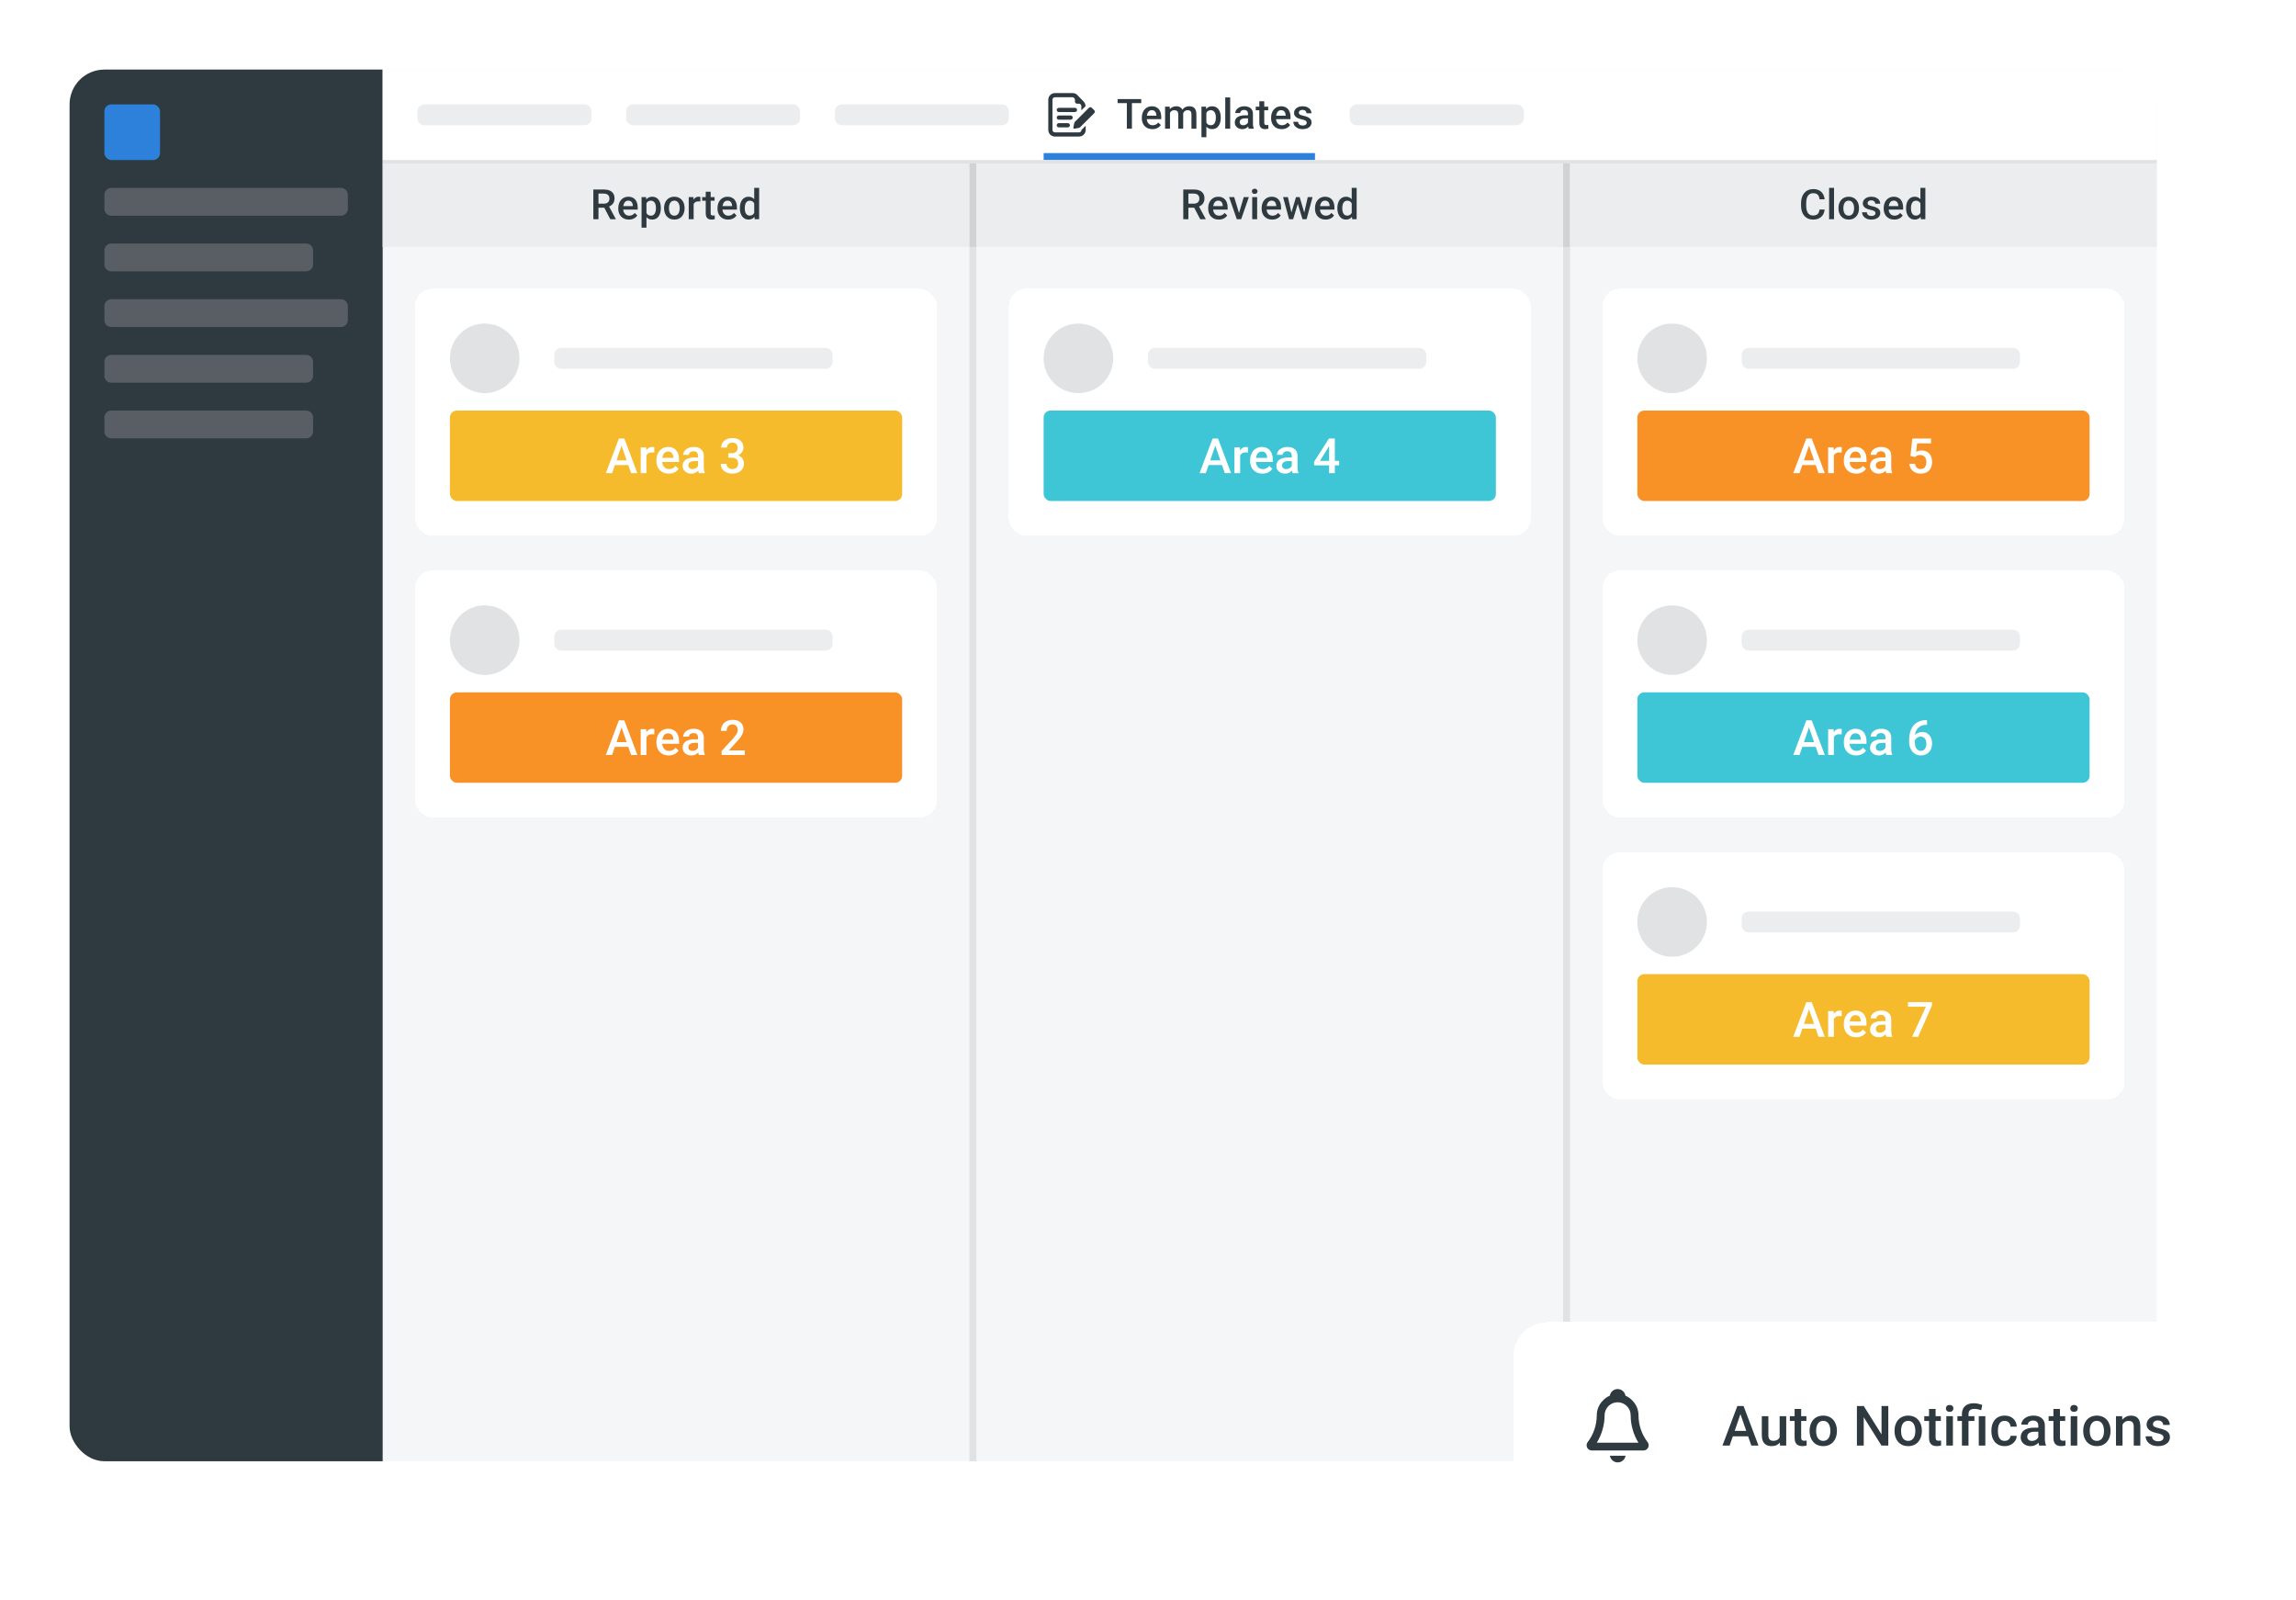<svg width="660" height="460" viewBox="0 0 660 460" fill="none" xmlns="http://www.w3.org/2000/svg">
<g filter="url(#filter0_d_105_11462)">
<g clip-path="url(#clip0_105_11462)">
<rect x="20" y="15" width="600" height="400" rx="10" fill="#F5F6F7"/>
<rect width="90" height="400" transform="translate(20 15)" fill="#2E3940"/>
<rect x="30" y="25" width="16" height="16" rx="2" fill="#2E81DA"/>
<path d="M30 51C30 49.895 30.895 49 32 49H98C99.105 49 100 49.895 100 51V55C100 56.105 99.105 57 98 57H32C30.895 57 30 56.105 30 55V51Z" fill="#585E63"/>
<path d="M30 67C30 65.895 30.895 65 32 65H88C89.105 65 90 65.895 90 67V71C90 72.105 89.105 73 88 73H32C30.895 73 30 72.105 30 71V67Z" fill="#585E63"/>
<path d="M30 83C30 81.895 30.895 81 32 81H98C99.105 81 100 81.895 100 83V87C100 88.105 99.105 89 98 89H32C30.895 89 30 88.105 30 87V83Z" fill="#585E63"/>
<path d="M30 99C30 97.895 30.895 97 32 97H88C89.105 97 90 97.895 90 99V103C90 104.105 89.105 105 88 105H32C30.895 105 30 104.105 30 103V99Z" fill="#585E63"/>
<path d="M30 115C30 113.895 30.895 113 32 113H88C89.105 113 90 113.895 90 115V119C90 120.105 89.105 121 88 121H32C30.895 121 30 120.105 30 119V115Z" fill="#585E63"/>
<rect width="510" height="26" transform="translate(110 15)" fill="white"/>
<path d="M120 27C120 25.895 120.895 25 122 25H168C169.105 25 170 25.895 170 27V29C170 30.105 169.105 31 168 31H122C120.895 31 120 30.105 120 29V27Z" fill="#EBEDEF"/>
<path d="M180 27C180 25.895 180.895 25 182 25H228C229.105 25 230 25.895 230 27V29C230 30.105 229.105 31 228 31H182C180.895 31 180 30.105 180 29V27Z" fill="#EBEDEF"/>
<path d="M240 27C240 25.895 240.895 25 242 25H288C289.105 25 290 25.895 290 27V29C290 30.105 289.105 31 288 31H242C240.895 31 240 30.105 240 29V27Z" fill="#EBEDEF"/>
<path d="M310.176 33.048H303.248C303.059 33.048 302.878 32.973 302.745 32.839C302.611 32.706 302.536 32.525 302.536 32.336V23.664C302.536 23.475 302.611 23.294 302.745 23.16C302.878 23.027 303.059 22.952 303.248 22.952H308.32C308.412 22.96 308.502 22.985 308.585 23.028C308.667 23.071 308.74 23.129 308.8 23.2C308.933 23.334 309.007 23.515 309.008 23.704V24.24C309.016 24.391 309.082 24.534 309.192 24.638C309.302 24.742 309.448 24.8 309.6 24.8H310.144C310.237 24.8 310.329 24.82 310.414 24.857C310.499 24.894 310.576 24.948 310.64 25.016C310.705 25.079 310.756 25.156 310.79 25.239C310.824 25.323 310.841 25.413 310.84 25.504V26.72L312.04 25.52C312.044 25.052 311.87 24.6 311.552 24.256C311.53 24.225 311.506 24.195 311.48 24.168L309.672 22.312L309.6 22.232C309.258 21.917 308.809 21.745 308.344 21.752H303.248C302.741 21.752 302.255 21.953 301.896 22.312C301.537 22.671 301.336 23.157 301.336 23.664V32.336C301.336 32.843 301.537 33.329 301.896 33.688C302.255 34.047 302.741 34.248 303.248 34.248H310.176C310.683 34.248 311.169 34.047 311.528 33.688C311.887 33.329 312.088 32.843 312.088 32.336V31.136L310.888 32.336C310.888 32.525 310.813 32.706 310.679 32.839C310.546 32.973 310.365 33.048 310.176 33.048Z" fill="#2E3940"/>
<path d="M306.96 31.6H304.36C304.201 31.6 304.048 31.537 303.936 31.424C303.823 31.312 303.76 31.159 303.76 31C303.76 30.841 303.823 30.688 303.936 30.576C304.048 30.463 304.201 30.4 304.36 30.4H306.96C307.119 30.4 307.272 30.463 307.384 30.576C307.497 30.688 307.56 30.841 307.56 31C307.56 31.159 307.497 31.312 307.384 31.424C307.272 31.537 307.119 31.6 306.96 31.6Z" fill="#2E3940"/>
<path d="M307.76 29.4H304.36C304.201 29.4 304.048 29.337 303.936 29.224C303.823 29.112 303.76 28.959 303.76 28.8C303.76 28.641 303.823 28.488 303.936 28.376C304.048 28.263 304.201 28.2 304.36 28.2H307.76C307.919 28.2 308.072 28.263 308.184 28.376C308.297 28.488 308.36 28.641 308.36 28.8C308.36 28.959 308.297 29.112 308.184 29.224C308.072 29.337 307.919 29.4 307.76 29.4Z" fill="#2E3940"/>
<path d="M309.008 27.2H304.36C304.201 27.2 304.048 27.137 303.936 27.024C303.823 26.912 303.76 26.759 303.76 26.6C303.76 26.441 303.823 26.288 303.936 26.176C304.048 26.063 304.201 26 304.36 26H309.008C309.167 26 309.32 26.063 309.432 26.176C309.545 26.288 309.608 26.441 309.608 26.6C309.608 26.759 309.545 26.912 309.432 27.024C309.32 27.137 309.167 27.2 309.008 27.2Z" fill="#2E3940"/>
<path d="M314.496 27.56L310.496 31.56C310.38 31.673 310.232 31.749 310.072 31.776L308.872 31.992C308.826 32.001 308.779 31.998 308.734 31.984C308.689 31.97 308.649 31.946 308.615 31.913C308.582 31.88 308.558 31.839 308.544 31.794C308.53 31.749 308.527 31.702 308.536 31.656L308.8 30.4C308.832 30.24 308.91 30.093 309.024 29.976L313.024 25.976C313.13 25.87 313.274 25.811 313.424 25.811C313.574 25.811 313.718 25.87 313.824 25.976L314.544 26.688C314.604 26.745 314.65 26.815 314.681 26.892C314.711 26.969 314.725 27.052 314.72 27.135C314.715 27.218 314.693 27.299 314.654 27.372C314.616 27.445 314.562 27.509 314.496 27.56Z" fill="#2E3940"/>
<path d="M325.377 23.469V32H323.918V23.469H325.377ZM328.055 23.469V24.641H321.264V23.469H328.055ZM331.271 32.117C330.803 32.117 330.379 32.041 330 31.889C329.625 31.732 329.305 31.516 329.039 31.238C328.777 30.961 328.576 30.635 328.436 30.26C328.295 29.885 328.225 29.48 328.225 29.047V28.812C328.225 28.316 328.297 27.867 328.441 27.465C328.586 27.062 328.787 26.719 329.045 26.434C329.303 26.145 329.607 25.924 329.959 25.771C330.311 25.619 330.691 25.543 331.102 25.543C331.555 25.543 331.951 25.619 332.291 25.771C332.631 25.924 332.912 26.139 333.135 26.416C333.361 26.689 333.529 27.016 333.639 27.395C333.752 27.773 333.809 28.191 333.809 28.648V29.252H328.91V28.238H332.414V28.127C332.406 27.873 332.355 27.635 332.262 27.412C332.172 27.189 332.033 27.01 331.846 26.873C331.658 26.736 331.408 26.668 331.096 26.668C330.861 26.668 330.652 26.719 330.469 26.82C330.289 26.918 330.139 27.061 330.018 27.248C329.896 27.436 329.803 27.662 329.736 27.928C329.674 28.189 329.643 28.484 329.643 28.812V29.047C329.643 29.324 329.68 29.582 329.754 29.82C329.832 30.055 329.945 30.26 330.094 30.436C330.242 30.611 330.422 30.75 330.633 30.852C330.844 30.949 331.084 30.998 331.354 30.998C331.693 30.998 331.996 30.93 332.262 30.793C332.527 30.656 332.758 30.463 332.953 30.213L333.697 30.934C333.561 31.133 333.383 31.324 333.164 31.508C332.945 31.688 332.678 31.834 332.361 31.947C332.049 32.06 331.686 32.117 331.271 32.117ZM336.322 26.949V32H334.91V25.66H336.24L336.322 26.949ZM336.094 28.596L335.613 28.59C335.613 28.152 335.668 27.748 335.777 27.377C335.887 27.006 336.047 26.684 336.258 26.41C336.469 26.133 336.73 25.92 337.043 25.771C337.359 25.619 337.725 25.543 338.139 25.543C338.428 25.543 338.691 25.586 338.93 25.672C339.172 25.754 339.381 25.885 339.557 26.064C339.736 26.244 339.873 26.475 339.967 26.756C340.064 27.037 340.113 27.377 340.113 27.775V32H338.701V27.898C338.701 27.59 338.654 27.348 338.561 27.172C338.471 26.996 338.34 26.871 338.168 26.797C338 26.719 337.799 26.68 337.564 26.68C337.299 26.68 337.072 26.73 336.885 26.832C336.701 26.934 336.551 27.072 336.434 27.248C336.316 27.424 336.23 27.627 336.176 27.857C336.121 28.088 336.094 28.334 336.094 28.596ZM340.025 28.221L339.363 28.367C339.363 27.984 339.416 27.623 339.521 27.283C339.631 26.939 339.789 26.639 339.996 26.381C340.207 26.119 340.467 25.914 340.775 25.766C341.084 25.617 341.438 25.543 341.836 25.543C342.16 25.543 342.449 25.588 342.703 25.678C342.961 25.764 343.18 25.9 343.359 26.088C343.539 26.275 343.676 26.52 343.77 26.82C343.863 27.117 343.91 27.477 343.91 27.898V32H342.492V27.893C342.492 27.572 342.445 27.324 342.352 27.148C342.262 26.973 342.133 26.852 341.965 26.785C341.797 26.715 341.596 26.68 341.361 26.68C341.143 26.68 340.949 26.721 340.781 26.803C340.617 26.881 340.479 26.992 340.365 27.137C340.252 27.277 340.166 27.439 340.107 27.623C340.053 27.807 340.025 28.006 340.025 28.221ZM346.781 26.879V34.438H345.369V25.66H346.67L346.781 26.879ZM350.912 28.771V28.895C350.912 29.355 350.857 29.783 350.748 30.178C350.643 30.568 350.484 30.91 350.273 31.203C350.066 31.492 349.811 31.717 349.506 31.877C349.201 32.037 348.85 32.117 348.451 32.117C348.057 32.117 347.711 32.045 347.414 31.9C347.121 31.752 346.873 31.543 346.67 31.273C346.467 31.004 346.303 30.688 346.178 30.324C346.057 29.957 345.971 29.555 345.92 29.117V28.643C345.971 28.178 346.057 27.756 346.178 27.377C346.303 26.998 346.467 26.672 346.67 26.398C346.873 26.125 347.121 25.914 347.414 25.766C347.707 25.617 348.049 25.543 348.439 25.543C348.838 25.543 349.191 25.621 349.5 25.777C349.809 25.93 350.068 26.148 350.279 26.434C350.49 26.715 350.648 27.055 350.754 27.453C350.859 27.848 350.912 28.287 350.912 28.771ZM349.5 28.895V28.771C349.5 28.479 349.473 28.207 349.418 27.957C349.363 27.703 349.277 27.48 349.16 27.289C349.043 27.098 348.893 26.949 348.709 26.844C348.529 26.734 348.312 26.68 348.059 26.68C347.809 26.68 347.594 26.723 347.414 26.809C347.234 26.891 347.084 27.006 346.963 27.154C346.842 27.303 346.748 27.477 346.682 27.676C346.615 27.871 346.568 28.084 346.541 28.314V29.451C346.588 29.732 346.668 29.99 346.781 30.225C346.895 30.459 347.055 30.646 347.262 30.787C347.473 30.924 347.742 30.992 348.07 30.992C348.324 30.992 348.541 30.938 348.721 30.828C348.9 30.719 349.047 30.568 349.16 30.377C349.277 30.182 349.363 29.957 349.418 29.703C349.473 29.449 349.5 29.18 349.5 28.895ZM353.625 23V32H352.207V23H353.625ZM358.746 30.729V27.705C358.746 27.479 358.705 27.283 358.623 27.119C358.541 26.955 358.416 26.828 358.248 26.738C358.084 26.648 357.877 26.604 357.627 26.604C357.396 26.604 357.197 26.643 357.029 26.721C356.861 26.799 356.73 26.904 356.637 27.037C356.543 27.17 356.496 27.32 356.496 27.488H355.09C355.09 27.238 355.15 26.996 355.271 26.762C355.393 26.527 355.568 26.318 355.799 26.135C356.029 25.951 356.305 25.807 356.625 25.701C356.945 25.596 357.305 25.543 357.703 25.543C358.18 25.543 358.602 25.623 358.969 25.783C359.34 25.943 359.631 26.186 359.842 26.51C360.057 26.83 360.164 27.232 360.164 27.717V30.535C360.164 30.824 360.184 31.084 360.223 31.314C360.266 31.541 360.326 31.738 360.404 31.906V32H358.957C358.891 31.848 358.838 31.654 358.799 31.42C358.764 31.182 358.746 30.951 358.746 30.729ZM358.951 28.145L358.963 29.018H357.949C357.688 29.018 357.457 29.043 357.258 29.094C357.059 29.141 356.893 29.211 356.76 29.305C356.627 29.398 356.527 29.512 356.461 29.645C356.395 29.777 356.361 29.928 356.361 30.096C356.361 30.264 356.4 30.418 356.479 30.559C356.557 30.695 356.67 30.803 356.818 30.881C356.971 30.959 357.154 30.998 357.369 30.998C357.658 30.998 357.91 30.939 358.125 30.822C358.344 30.701 358.516 30.555 358.641 30.383C358.766 30.207 358.832 30.041 358.84 29.885L359.297 30.512C359.25 30.672 359.17 30.844 359.057 31.027C358.943 31.211 358.795 31.387 358.611 31.555C358.432 31.719 358.215 31.854 357.961 31.959C357.711 32.065 357.422 32.117 357.094 32.117C356.68 32.117 356.311 32.035 355.986 31.871C355.662 31.703 355.408 31.479 355.225 31.197C355.041 30.912 354.949 30.59 354.949 30.23C354.949 29.895 355.012 29.598 355.137 29.34C355.266 29.078 355.453 28.859 355.699 28.684C355.949 28.508 356.254 28.375 356.613 28.285C356.973 28.191 357.383 28.145 357.844 28.145H358.951ZM364.547 25.66V26.691H360.973V25.66H364.547ZM362.004 24.107H363.416V30.248C363.416 30.443 363.443 30.594 363.498 30.699C363.557 30.801 363.637 30.869 363.738 30.904C363.84 30.939 363.959 30.957 364.096 30.957C364.193 30.957 364.287 30.951 364.377 30.939C364.467 30.928 364.539 30.916 364.594 30.904L364.6 31.982C364.482 32.018 364.346 32.049 364.189 32.076C364.037 32.103 363.861 32.117 363.662 32.117C363.338 32.117 363.051 32.06 362.801 31.947C362.551 31.83 362.355 31.641 362.215 31.379C362.074 31.117 362.004 30.77 362.004 30.336V24.107ZM368.432 32.117C367.963 32.117 367.539 32.041 367.16 31.889C366.785 31.732 366.465 31.516 366.199 31.238C365.938 30.961 365.736 30.635 365.596 30.26C365.455 29.885 365.385 29.48 365.385 29.047V28.812C365.385 28.316 365.457 27.867 365.602 27.465C365.746 27.062 365.947 26.719 366.205 26.434C366.463 26.145 366.768 25.924 367.119 25.771C367.471 25.619 367.852 25.543 368.262 25.543C368.715 25.543 369.111 25.619 369.451 25.771C369.791 25.924 370.072 26.139 370.295 26.416C370.521 26.689 370.689 27.016 370.799 27.395C370.912 27.773 370.969 28.191 370.969 28.648V29.252H366.07V28.238H369.574V28.127C369.566 27.873 369.516 27.635 369.422 27.412C369.332 27.189 369.193 27.01 369.006 26.873C368.818 26.736 368.568 26.668 368.256 26.668C368.021 26.668 367.812 26.719 367.629 26.82C367.449 26.918 367.299 27.061 367.178 27.248C367.057 27.436 366.963 27.662 366.896 27.928C366.834 28.189 366.803 28.484 366.803 28.812V29.047C366.803 29.324 366.84 29.582 366.914 29.82C366.992 30.055 367.105 30.26 367.254 30.436C367.402 30.611 367.582 30.75 367.793 30.852C368.004 30.949 368.244 30.998 368.514 30.998C368.854 30.998 369.156 30.93 369.422 30.793C369.688 30.656 369.918 30.463 370.113 30.213L370.857 30.934C370.721 31.133 370.543 31.324 370.324 31.508C370.105 31.688 369.838 31.834 369.521 31.947C369.209 32.06 368.846 32.117 368.432 32.117ZM375.627 30.283C375.627 30.143 375.592 30.016 375.521 29.902C375.451 29.785 375.316 29.68 375.117 29.586C374.922 29.492 374.633 29.406 374.25 29.328C373.914 29.254 373.605 29.166 373.324 29.064C373.047 28.959 372.809 28.832 372.609 28.684C372.41 28.535 372.256 28.359 372.146 28.156C372.037 27.953 371.982 27.719 371.982 27.453C371.982 27.195 372.039 26.951 372.152 26.721C372.266 26.49 372.428 26.287 372.639 26.111C372.85 25.936 373.105 25.797 373.406 25.695C373.711 25.594 374.051 25.543 374.426 25.543C374.957 25.543 375.412 25.633 375.791 25.812C376.174 25.988 376.467 26.229 376.67 26.533C376.873 26.834 376.975 27.174 376.975 27.553H375.562C375.562 27.385 375.52 27.229 375.434 27.084C375.352 26.936 375.227 26.816 375.059 26.727C374.891 26.633 374.68 26.586 374.426 26.586C374.184 26.586 373.982 26.625 373.822 26.703C373.666 26.777 373.549 26.875 373.471 26.996C373.396 27.117 373.359 27.25 373.359 27.395C373.359 27.5 373.379 27.596 373.418 27.682C373.461 27.764 373.531 27.84 373.629 27.91C373.727 27.977 373.859 28.039 374.027 28.098C374.199 28.156 374.414 28.213 374.672 28.268C375.156 28.369 375.572 28.5 375.92 28.66C376.271 28.816 376.541 29.02 376.729 29.27C376.916 29.516 377.01 29.828 377.01 30.207C377.01 30.488 376.949 30.746 376.828 30.98C376.711 31.211 376.539 31.412 376.312 31.584C376.086 31.752 375.814 31.883 375.498 31.977C375.186 32.07 374.834 32.117 374.443 32.117C373.869 32.117 373.383 32.016 372.984 31.812C372.586 31.605 372.283 31.342 372.076 31.021C371.873 30.697 371.771 30.361 371.771 30.014H373.137C373.152 30.275 373.225 30.484 373.354 30.641C373.486 30.793 373.65 30.904 373.846 30.975C374.045 31.041 374.25 31.074 374.461 31.074C374.715 31.074 374.928 31.041 375.1 30.975C375.271 30.904 375.402 30.811 375.492 30.693C375.582 30.572 375.627 30.436 375.627 30.283Z" fill="#2E3940"/>
<path d="M300 39H378V41H300V39Z" fill="#2E81DA"/>
<path d="M388 27C388 25.895 388.895 25 390 25H436C437.105 25 438 25.895 438 27V29C438 30.105 437.105 31 436 31H390C388.895 31 388 30.105 388 29V27Z" fill="#EBEDEF"/>
<rect width="510" height="1" transform="matrix(-1 0 0 1 620 41)" fill="#E0E2E4"/>
<g clip-path="url(#clip1_105_11462)">
<rect width="168.667" height="24" transform="translate(110 42)" fill="#EBEDEF"/>
<path d="M170.562 49.469H173.579C174.228 49.469 174.781 49.566 175.238 49.762C175.695 49.957 176.044 50.246 176.286 50.629C176.533 51.008 176.656 51.477 176.656 52.035C176.656 52.461 176.577 52.836 176.421 53.16C176.265 53.484 176.044 53.758 175.759 53.98C175.474 54.199 175.134 54.369 174.74 54.49L174.294 54.707H171.581L171.57 53.541H173.603C173.954 53.541 174.247 53.478 174.482 53.353C174.716 53.228 174.892 53.059 175.009 52.844C175.13 52.625 175.191 52.379 175.191 52.105C175.191 51.809 175.132 51.551 175.015 51.332C174.902 51.109 174.726 50.94 174.488 50.822C174.249 50.701 173.947 50.641 173.579 50.641H172.033V58H170.562V49.469ZM175.431 58L173.427 54.168L174.968 54.162L177.001 57.924V58H175.431ZM180.775 58.117C180.306 58.117 179.882 58.041 179.503 57.889C179.128 57.732 178.808 57.516 178.542 57.238C178.281 56.961 178.079 56.635 177.939 56.26C177.798 55.885 177.728 55.48 177.728 55.047V54.812C177.728 54.316 177.8 53.867 177.945 53.465C178.089 53.062 178.29 52.719 178.548 52.434C178.806 52.145 179.111 51.924 179.462 51.772C179.814 51.619 180.195 51.543 180.605 51.543C181.058 51.543 181.454 51.619 181.794 51.772C182.134 51.924 182.415 52.139 182.638 52.416C182.865 52.69 183.033 53.016 183.142 53.395C183.255 53.773 183.312 54.191 183.312 54.648V55.252H178.413V54.238H181.917V54.127C181.91 53.873 181.859 53.635 181.765 53.412C181.675 53.19 181.536 53.01 181.349 52.873C181.161 52.736 180.911 52.668 180.599 52.668C180.365 52.668 180.156 52.719 179.972 52.82C179.792 52.918 179.642 53.06 179.521 53.248C179.4 53.435 179.306 53.662 179.24 53.928C179.177 54.19 179.146 54.484 179.146 54.812V55.047C179.146 55.324 179.183 55.582 179.257 55.82C179.335 56.055 179.449 56.26 179.597 56.435C179.745 56.611 179.925 56.75 180.136 56.852C180.347 56.949 180.587 56.998 180.857 56.998C181.197 56.998 181.499 56.93 181.765 56.793C182.031 56.656 182.261 56.463 182.456 56.213L183.201 56.934C183.064 57.133 182.886 57.324 182.667 57.508C182.449 57.688 182.181 57.834 181.865 57.947C181.552 58.06 181.189 58.117 180.775 58.117ZM185.831 52.879V60.438H184.419V51.66H185.72L185.831 52.879ZM189.962 54.772V54.895C189.962 55.355 189.908 55.783 189.798 56.178C189.693 56.568 189.535 56.91 189.324 57.203C189.117 57.492 188.861 57.717 188.556 57.877C188.251 58.037 187.9 58.117 187.501 58.117C187.107 58.117 186.761 58.045 186.464 57.9C186.171 57.752 185.923 57.543 185.72 57.273C185.517 57.004 185.353 56.688 185.228 56.324C185.107 55.957 185.021 55.555 184.97 55.117V54.643C185.021 54.178 185.107 53.756 185.228 53.377C185.353 52.998 185.517 52.672 185.72 52.398C185.923 52.125 186.171 51.914 186.464 51.766C186.757 51.617 187.099 51.543 187.49 51.543C187.888 51.543 188.242 51.621 188.55 51.777C188.859 51.93 189.118 52.148 189.329 52.434C189.54 52.715 189.699 53.055 189.804 53.453C189.91 53.848 189.962 54.287 189.962 54.772ZM188.55 54.895V54.772C188.55 54.478 188.523 54.207 188.468 53.957C188.413 53.703 188.327 53.48 188.21 53.289C188.093 53.098 187.943 52.949 187.759 52.844C187.579 52.734 187.363 52.68 187.109 52.68C186.859 52.68 186.644 52.723 186.464 52.809C186.285 52.891 186.134 53.006 186.013 53.154C185.892 53.303 185.798 53.477 185.732 53.676C185.665 53.871 185.618 54.084 185.591 54.315V55.451C185.638 55.732 185.718 55.99 185.831 56.225C185.945 56.459 186.105 56.647 186.312 56.787C186.523 56.924 186.792 56.992 187.12 56.992C187.374 56.992 187.591 56.938 187.771 56.828C187.951 56.719 188.097 56.568 188.21 56.377C188.327 56.182 188.413 55.957 188.468 55.703C188.523 55.449 188.55 55.18 188.55 54.895ZM190.894 54.9V54.766C190.894 54.309 190.96 53.885 191.093 53.494C191.226 53.1 191.417 52.758 191.667 52.469C191.921 52.176 192.23 51.949 192.593 51.789C192.96 51.625 193.374 51.543 193.835 51.543C194.3 51.543 194.714 51.625 195.077 51.789C195.445 51.949 195.755 52.176 196.009 52.469C196.263 52.758 196.456 53.1 196.589 53.494C196.722 53.885 196.788 54.309 196.788 54.766V54.9C196.788 55.357 196.722 55.781 196.589 56.172C196.456 56.562 196.263 56.904 196.009 57.197C195.755 57.486 195.447 57.713 195.083 57.877C194.72 58.037 194.308 58.117 193.847 58.117C193.382 58.117 192.966 58.037 192.599 57.877C192.236 57.713 191.927 57.486 191.673 57.197C191.419 56.904 191.226 56.562 191.093 56.172C190.96 55.781 190.894 55.357 190.894 54.9ZM192.306 54.766V54.9C192.306 55.185 192.335 55.455 192.394 55.709C192.452 55.963 192.544 56.185 192.669 56.377C192.794 56.568 192.954 56.719 193.15 56.828C193.345 56.938 193.577 56.992 193.847 56.992C194.109 56.992 194.335 56.938 194.527 56.828C194.722 56.719 194.882 56.568 195.007 56.377C195.132 56.185 195.224 55.963 195.283 55.709C195.345 55.455 195.376 55.185 195.376 54.9V54.766C195.376 54.484 195.345 54.219 195.283 53.969C195.224 53.715 195.13 53.49 195.001 53.295C194.876 53.1 194.716 52.947 194.521 52.838C194.329 52.725 194.101 52.668 193.835 52.668C193.57 52.668 193.339 52.725 193.144 52.838C192.952 52.947 192.794 53.1 192.669 53.295C192.544 53.49 192.452 53.715 192.394 53.969C192.335 54.219 192.306 54.484 192.306 54.766ZM199.39 52.867V58H197.978V51.66H199.326L199.39 52.867ZM201.329 51.619L201.318 52.932C201.232 52.916 201.138 52.904 201.036 52.897C200.939 52.889 200.841 52.885 200.743 52.885C200.501 52.885 200.288 52.92 200.105 52.99C199.921 53.057 199.767 53.154 199.642 53.283C199.521 53.408 199.427 53.56 199.361 53.74C199.294 53.92 199.255 54.121 199.243 54.344L198.921 54.367C198.921 53.969 198.96 53.6 199.038 53.26C199.117 52.92 199.234 52.621 199.39 52.363C199.55 52.105 199.749 51.904 199.988 51.76C200.23 51.615 200.509 51.543 200.826 51.543C200.911 51.543 201.003 51.551 201.101 51.566C201.202 51.582 201.279 51.6 201.329 51.619ZM205.413 51.66V52.691H201.839V51.66H205.413ZM202.87 50.107H204.283V56.248C204.283 56.443 204.31 56.594 204.365 56.699C204.423 56.801 204.503 56.869 204.605 56.904C204.706 56.94 204.826 56.957 204.962 56.957C205.06 56.957 205.154 56.951 205.243 56.94C205.333 56.928 205.406 56.916 205.46 56.904L205.466 57.982C205.349 58.018 205.212 58.049 205.056 58.076C204.904 58.103 204.728 58.117 204.529 58.117C204.204 58.117 203.917 58.06 203.667 57.947C203.417 57.83 203.222 57.641 203.081 57.379C202.941 57.117 202.87 56.77 202.87 56.336V50.107ZM209.298 58.117C208.829 58.117 208.406 58.041 208.027 57.889C207.652 57.732 207.331 57.516 207.066 57.238C206.804 56.961 206.603 56.635 206.462 56.26C206.322 55.885 206.251 55.48 206.251 55.047V54.812C206.251 54.316 206.324 53.867 206.468 53.465C206.613 53.062 206.814 52.719 207.072 52.434C207.329 52.145 207.634 51.924 207.986 51.772C208.337 51.619 208.718 51.543 209.128 51.543C209.581 51.543 209.978 51.619 210.318 51.772C210.658 51.924 210.939 52.139 211.161 52.416C211.388 52.69 211.556 53.016 211.665 53.395C211.779 53.773 211.835 54.191 211.835 54.648V55.252H206.937V54.238H210.441V54.127C210.433 53.873 210.382 53.635 210.288 53.412C210.199 53.19 210.06 53.01 209.872 52.873C209.685 52.736 209.435 52.668 209.122 52.668C208.888 52.668 208.679 52.719 208.495 52.82C208.316 52.918 208.165 53.06 208.044 53.248C207.923 53.435 207.829 53.662 207.763 53.928C207.701 54.19 207.669 54.484 207.669 54.812V55.047C207.669 55.324 207.706 55.582 207.781 55.82C207.859 56.055 207.972 56.26 208.12 56.435C208.269 56.611 208.449 56.75 208.66 56.852C208.87 56.949 209.111 56.998 209.38 56.998C209.72 56.998 210.023 56.93 210.288 56.793C210.554 56.656 210.785 56.463 210.98 56.213L211.724 56.934C211.587 57.133 211.41 57.324 211.191 57.508C210.972 57.688 210.704 57.834 210.388 57.947C210.076 58.06 209.712 58.117 209.298 58.117ZM216.804 56.688V49H218.222V58H216.939L216.804 56.688ZM212.679 54.9V54.777C212.679 54.297 212.736 53.859 212.849 53.465C212.962 53.066 213.126 52.725 213.341 52.44C213.556 52.15 213.818 51.93 214.126 51.777C214.435 51.621 214.783 51.543 215.169 51.543C215.552 51.543 215.888 51.617 216.177 51.766C216.466 51.914 216.712 52.127 216.915 52.404C217.118 52.678 217.281 53.006 217.402 53.389C217.523 53.768 217.609 54.19 217.66 54.654V55.047C217.609 55.5 217.523 55.914 217.402 56.289C217.281 56.664 217.118 56.988 216.915 57.262C216.712 57.535 216.464 57.746 216.171 57.895C215.882 58.043 215.544 58.117 215.158 58.117C214.775 58.117 214.429 58.037 214.12 57.877C213.816 57.717 213.556 57.492 213.341 57.203C213.126 56.914 212.962 56.574 212.849 56.184C212.736 55.789 212.679 55.361 212.679 54.9ZM214.091 54.777V54.9C214.091 55.19 214.117 55.459 214.167 55.709C214.222 55.959 214.306 56.18 214.419 56.371C214.533 56.559 214.679 56.707 214.859 56.816C215.042 56.922 215.261 56.975 215.515 56.975C215.835 56.975 216.099 56.904 216.306 56.764C216.513 56.623 216.675 56.434 216.792 56.195C216.913 55.953 216.995 55.684 217.038 55.387V54.326C217.015 54.096 216.966 53.881 216.892 53.682C216.822 53.482 216.726 53.309 216.605 53.16C216.484 53.008 216.333 52.891 216.154 52.809C215.978 52.723 215.769 52.68 215.527 52.68C215.269 52.68 215.05 52.734 214.87 52.844C214.691 52.953 214.542 53.103 214.425 53.295C214.312 53.486 214.228 53.709 214.173 53.963C214.118 54.217 214.091 54.488 214.091 54.777Z" fill="#2E3940"/>
<g filter="url(#filter1_d_105_11462)">
<rect x="119.333" y="76" width="150" height="71" rx="5" fill="white" shape-rendering="crispEdges"/>
<circle cx="139.333" cy="96" r="10" fill="#E0E2E4"/>
<path d="M159.333 95C159.333 93.895 160.229 93 161.333 93H237.333C238.438 93 239.333 93.895 239.333 95V97C239.333 98.105 238.438 99 237.333 99H161.333C160.229 99 159.333 98.105 159.333 97V95Z" fill="#EBEDEF"/>
<rect x="129.333" y="111" width="130" height="26" rx="2" fill="#F6BB2D"/>
<path d="M178.925 120.373L175.951 129H174.154L177.9 119.047H179.048L178.925 120.373ZM181.413 129L178.433 120.373L178.303 119.047H179.458L183.218 129H181.413ZM181.27 125.309V126.669H175.856V125.309H181.27ZM185.823 123.012V129H184.175V121.604H185.747L185.823 123.012ZM188.085 121.556L188.072 123.087C187.971 123.069 187.862 123.055 187.743 123.046C187.63 123.037 187.516 123.032 187.402 123.032C187.119 123.032 186.871 123.073 186.657 123.155C186.442 123.233 186.262 123.347 186.117 123.497C185.975 123.643 185.866 123.821 185.788 124.03C185.711 124.24 185.665 124.475 185.652 124.734L185.276 124.762C185.276 124.297 185.321 123.866 185.412 123.47C185.504 123.073 185.64 122.725 185.823 122.424C186.009 122.123 186.242 121.888 186.52 121.72C186.802 121.551 187.128 121.467 187.497 121.467C187.598 121.467 187.705 121.476 187.819 121.494C187.937 121.512 188.026 121.533 188.085 121.556ZM192.242 129.137C191.695 129.137 191.2 129.048 190.758 128.87C190.321 128.688 189.947 128.435 189.637 128.111C189.332 127.788 189.097 127.407 188.933 126.97C188.769 126.532 188.687 126.061 188.687 125.555V125.281C188.687 124.702 188.771 124.178 188.94 123.709C189.108 123.24 189.343 122.839 189.644 122.506C189.945 122.169 190.3 121.911 190.71 121.733C191.12 121.556 191.565 121.467 192.043 121.467C192.572 121.467 193.035 121.556 193.431 121.733C193.827 121.911 194.156 122.162 194.415 122.485C194.68 122.804 194.876 123.185 195.003 123.627C195.135 124.069 195.201 124.557 195.201 125.09V125.794H189.487V124.611H193.575V124.481C193.565 124.185 193.506 123.907 193.397 123.647C193.292 123.388 193.13 123.178 192.911 123.019C192.693 122.859 192.401 122.779 192.036 122.779C191.763 122.779 191.519 122.839 191.305 122.957C191.095 123.071 190.92 123.237 190.779 123.456C190.637 123.675 190.528 123.939 190.451 124.249C190.378 124.554 190.341 124.898 190.341 125.281V125.555C190.341 125.878 190.384 126.179 190.471 126.457C190.562 126.73 190.694 126.97 190.868 127.175C191.041 127.38 191.25 127.542 191.496 127.66C191.743 127.774 192.023 127.831 192.337 127.831C192.734 127.831 193.087 127.751 193.397 127.592C193.707 127.432 193.976 127.207 194.203 126.915L195.072 127.756C194.912 127.988 194.705 128.212 194.45 128.426C194.194 128.635 193.882 128.806 193.513 128.938C193.148 129.071 192.725 129.137 192.242 129.137ZM200.657 127.517V123.989C200.657 123.725 200.609 123.497 200.513 123.306C200.417 123.114 200.271 122.966 200.076 122.861C199.884 122.757 199.643 122.704 199.351 122.704C199.082 122.704 198.85 122.75 198.654 122.841C198.458 122.932 198.305 123.055 198.196 123.21C198.086 123.365 198.032 123.54 198.032 123.736H196.391C196.391 123.445 196.462 123.162 196.603 122.889C196.744 122.615 196.949 122.371 197.218 122.157C197.487 121.943 197.808 121.774 198.182 121.651C198.556 121.528 198.975 121.467 199.44 121.467C199.996 121.467 200.488 121.56 200.916 121.747C201.349 121.934 201.689 122.216 201.935 122.595C202.186 122.968 202.311 123.438 202.311 124.003V127.291C202.311 127.628 202.334 127.931 202.379 128.2C202.429 128.465 202.5 128.695 202.591 128.891V129H200.903C200.825 128.822 200.764 128.597 200.718 128.323C200.677 128.045 200.657 127.776 200.657 127.517ZM200.896 124.502L200.91 125.521H199.727C199.422 125.521 199.153 125.55 198.92 125.609C198.688 125.664 198.494 125.746 198.339 125.855C198.184 125.965 198.068 126.097 197.991 126.252C197.913 126.407 197.874 126.582 197.874 126.778C197.874 126.974 197.92 127.154 198.011 127.318C198.102 127.478 198.234 127.603 198.408 127.694C198.585 127.785 198.799 127.831 199.05 127.831C199.387 127.831 199.681 127.763 199.932 127.626C200.187 127.485 200.388 127.314 200.534 127.113C200.679 126.908 200.757 126.715 200.766 126.532L201.299 127.264C201.244 127.451 201.151 127.651 201.019 127.865C200.887 128.079 200.714 128.285 200.499 128.48C200.29 128.672 200.037 128.829 199.741 128.952C199.449 129.075 199.112 129.137 198.729 129.137C198.246 129.137 197.815 129.041 197.437 128.85C197.059 128.654 196.762 128.392 196.548 128.063C196.334 127.731 196.227 127.355 196.227 126.936C196.227 126.544 196.3 126.197 196.446 125.896C196.596 125.591 196.815 125.336 197.102 125.131C197.394 124.926 197.749 124.771 198.168 124.666C198.588 124.557 199.066 124.502 199.604 124.502H200.896ZM209.359 123.278H210.343C210.726 123.278 211.043 123.212 211.293 123.08C211.549 122.948 211.738 122.766 211.861 122.533C211.984 122.301 212.045 122.034 212.045 121.733C212.045 121.419 211.988 121.15 211.874 120.927C211.765 120.699 211.596 120.523 211.368 120.4C211.145 120.277 210.86 120.216 210.514 120.216C210.222 120.216 209.958 120.275 209.721 120.394C209.489 120.507 209.304 120.672 209.167 120.886C209.031 121.095 208.962 121.346 208.962 121.638H207.308C207.308 121.109 207.447 120.64 207.725 120.229C208.003 119.819 208.381 119.498 208.86 119.266C209.343 119.029 209.885 118.91 210.487 118.91C211.129 118.91 211.69 119.017 212.168 119.231C212.651 119.441 213.027 119.756 213.296 120.175C213.565 120.594 213.7 121.114 213.7 121.733C213.7 122.016 213.633 122.303 213.501 122.595C213.369 122.886 213.173 123.153 212.913 123.395C212.654 123.632 212.33 123.825 211.943 123.976C211.555 124.121 211.106 124.194 210.596 124.194H209.359V123.278ZM209.359 124.563V123.661H210.596C211.179 123.661 211.676 123.729 212.086 123.866C212.501 124.003 212.838 124.192 213.098 124.434C213.358 124.671 213.547 124.942 213.665 125.247C213.788 125.552 213.85 125.876 213.85 126.218C213.85 126.683 213.766 127.097 213.597 127.462C213.433 127.822 213.198 128.127 212.893 128.378C212.588 128.629 212.23 128.818 211.82 128.945C211.414 129.073 210.972 129.137 210.493 129.137C210.065 129.137 209.655 129.077 209.263 128.959C208.871 128.84 208.52 128.665 208.21 128.433C207.9 128.196 207.654 127.902 207.472 127.551C207.294 127.195 207.205 126.785 207.205 126.32H208.853C208.853 126.617 208.921 126.879 209.058 127.106C209.199 127.33 209.395 127.505 209.646 127.633C209.901 127.76 210.193 127.824 210.521 127.824C210.867 127.824 211.166 127.763 211.416 127.64C211.667 127.517 211.858 127.334 211.991 127.093C212.127 126.851 212.196 126.56 212.196 126.218C212.196 125.83 212.12 125.516 211.97 125.274C211.82 125.033 211.605 124.855 211.327 124.741C211.049 124.623 210.721 124.563 210.343 124.563H209.359Z" fill="white"/>
</g>
<g filter="url(#filter2_d_105_11462)">
<rect x="119.333" y="157" width="150" height="71" rx="5" fill="white" shape-rendering="crispEdges"/>
<circle cx="139.333" cy="177" r="10" fill="#E0E2E4"/>
<path d="M159.333 176C159.333 174.895 160.229 174 161.333 174H237.333C238.438 174 239.333 174.895 239.333 176V178C239.333 179.105 238.438 180 237.333 180H161.333C160.229 180 159.333 179.105 159.333 178V176Z" fill="#EBEDEF"/>
<rect x="129.333" y="192" width="130" height="26" rx="2" fill="#F99226"/>
<path d="M178.925 201.373L175.951 210H174.154L177.9 200.047H179.048L178.925 201.373ZM181.413 210L178.433 201.373L178.303 200.047H179.458L183.218 210H181.413ZM181.27 206.309V207.669H175.856V206.309H181.27ZM185.823 204.012V210H184.175V202.604H185.747L185.823 204.012ZM188.085 202.556L188.072 204.087C187.971 204.069 187.862 204.055 187.743 204.046C187.63 204.037 187.516 204.032 187.402 204.032C187.119 204.032 186.871 204.073 186.657 204.155C186.442 204.233 186.262 204.347 186.117 204.497C185.975 204.643 185.866 204.821 185.788 205.03C185.711 205.24 185.665 205.475 185.652 205.734L185.276 205.762C185.276 205.297 185.321 204.866 185.412 204.47C185.504 204.073 185.64 203.725 185.823 203.424C186.009 203.123 186.242 202.888 186.52 202.72C186.802 202.551 187.128 202.467 187.497 202.467C187.598 202.467 187.705 202.476 187.819 202.494C187.937 202.512 188.026 202.533 188.085 202.556ZM192.242 210.137C191.695 210.137 191.2 210.048 190.758 209.87C190.321 209.688 189.947 209.435 189.637 209.111C189.332 208.788 189.097 208.407 188.933 207.97C188.769 207.532 188.687 207.061 188.687 206.555V206.281C188.687 205.702 188.771 205.178 188.94 204.709C189.108 204.24 189.343 203.839 189.644 203.506C189.945 203.169 190.3 202.911 190.71 202.733C191.12 202.556 191.565 202.467 192.043 202.467C192.572 202.467 193.035 202.556 193.431 202.733C193.827 202.911 194.156 203.162 194.415 203.485C194.68 203.804 194.876 204.185 195.003 204.627C195.135 205.069 195.201 205.557 195.201 206.09V206.794H189.487V205.611H193.575V205.481C193.565 205.185 193.506 204.907 193.397 204.647C193.292 204.388 193.13 204.178 192.911 204.019C192.693 203.859 192.401 203.779 192.036 203.779C191.763 203.779 191.519 203.839 191.305 203.957C191.095 204.071 190.92 204.237 190.779 204.456C190.637 204.675 190.528 204.939 190.451 205.249C190.378 205.554 190.341 205.898 190.341 206.281V206.555C190.341 206.878 190.384 207.179 190.471 207.457C190.562 207.73 190.694 207.97 190.868 208.175C191.041 208.38 191.25 208.542 191.496 208.66C191.743 208.774 192.023 208.831 192.337 208.831C192.734 208.831 193.087 208.751 193.397 208.592C193.707 208.432 193.976 208.207 194.203 207.915L195.072 208.756C194.912 208.988 194.705 209.212 194.45 209.426C194.194 209.635 193.882 209.806 193.513 209.938C193.148 210.071 192.725 210.137 192.242 210.137ZM200.657 208.517V204.989C200.657 204.725 200.609 204.497 200.513 204.306C200.417 204.114 200.271 203.966 200.076 203.861C199.884 203.757 199.643 203.704 199.351 203.704C199.082 203.704 198.85 203.75 198.654 203.841C198.458 203.932 198.305 204.055 198.196 204.21C198.086 204.365 198.032 204.54 198.032 204.736H196.391C196.391 204.445 196.462 204.162 196.603 203.889C196.744 203.615 196.949 203.371 197.218 203.157C197.487 202.943 197.808 202.774 198.182 202.651C198.556 202.528 198.975 202.467 199.44 202.467C199.996 202.467 200.488 202.56 200.916 202.747C201.349 202.934 201.689 203.216 201.935 203.595C202.186 203.968 202.311 204.438 202.311 205.003V208.291C202.311 208.628 202.334 208.931 202.379 209.2C202.429 209.465 202.5 209.695 202.591 209.891V210H200.903C200.825 209.822 200.764 209.597 200.718 209.323C200.677 209.045 200.657 208.776 200.657 208.517ZM200.896 205.502L200.91 206.521H199.727C199.422 206.521 199.153 206.55 198.92 206.609C198.688 206.664 198.494 206.746 198.339 206.855C198.184 206.965 198.068 207.097 197.991 207.252C197.913 207.407 197.874 207.582 197.874 207.778C197.874 207.974 197.92 208.154 198.011 208.318C198.102 208.478 198.234 208.603 198.408 208.694C198.585 208.785 198.799 208.831 199.05 208.831C199.387 208.831 199.681 208.763 199.932 208.626C200.187 208.485 200.388 208.314 200.534 208.113C200.679 207.908 200.757 207.715 200.766 207.532L201.299 208.264C201.244 208.451 201.151 208.651 201.019 208.865C200.887 209.079 200.714 209.285 200.499 209.48C200.29 209.672 200.037 209.829 199.741 209.952C199.449 210.075 199.112 210.137 198.729 210.137C198.246 210.137 197.815 210.041 197.437 209.85C197.059 209.654 196.762 209.392 196.548 209.063C196.334 208.731 196.227 208.355 196.227 207.936C196.227 207.544 196.3 207.197 196.446 206.896C196.596 206.591 196.815 206.336 197.102 206.131C197.394 205.926 197.749 205.771 198.168 205.666C198.588 205.557 199.066 205.502 199.604 205.502H200.896ZM214.096 208.688V210H207.424V208.872L210.664 205.338C211.02 204.937 211.3 204.59 211.505 204.299C211.71 204.007 211.854 203.745 211.936 203.513C212.022 203.276 212.066 203.046 212.066 202.822C212.066 202.508 212.007 202.232 211.888 201.995C211.774 201.754 211.605 201.564 211.382 201.428C211.159 201.286 210.888 201.216 210.569 201.216C210.2 201.216 209.89 201.296 209.639 201.455C209.388 201.615 209.199 201.836 209.072 202.118C208.944 202.396 208.88 202.715 208.88 203.075H207.233C207.233 202.496 207.365 201.968 207.629 201.489C207.894 201.006 208.276 200.623 208.778 200.341C209.279 200.054 209.883 199.91 210.589 199.91C211.255 199.91 211.82 200.022 212.285 200.245C212.749 200.468 213.103 200.785 213.344 201.195C213.59 201.605 213.713 202.091 213.713 202.651C213.713 202.961 213.663 203.269 213.563 203.574C213.463 203.88 213.319 204.185 213.132 204.49C212.95 204.791 212.733 205.094 212.483 205.399C212.232 205.7 211.956 206.006 211.656 206.315L209.502 208.688H214.096Z" fill="white"/>
</g>
<rect width="2" height="24" transform="matrix(1 0 0 -1 278.667 66)" fill="#D0D2D4"/>
<rect x="278.667" y="66" width="2" height="349" fill="#E0E2E4"/>
<rect width="168.667" height="24" transform="translate(280.667 42)" fill="#EBEDEF"/>
<path d="M340.139 49.469H343.156C343.805 49.469 344.357 49.566 344.814 49.762C345.271 49.957 345.621 50.246 345.863 50.629C346.109 51.008 346.232 51.477 346.232 52.035C346.232 52.461 346.154 52.836 345.998 53.16C345.842 53.484 345.621 53.758 345.336 53.98C345.051 54.199 344.711 54.369 344.316 54.49L343.871 54.707H341.158L341.146 53.541H343.18C343.531 53.541 343.824 53.478 344.059 53.353C344.293 53.228 344.469 53.059 344.586 52.844C344.707 52.625 344.768 52.379 344.768 52.105C344.768 51.809 344.709 51.551 344.592 51.332C344.479 51.109 344.303 50.94 344.064 50.822C343.826 50.701 343.523 50.641 343.156 50.641H341.609V58H340.139V49.469ZM345.008 58L343.004 54.168L344.545 54.162L346.578 57.924V58H345.008ZM350.352 58.117C349.883 58.117 349.459 58.041 349.08 57.889C348.705 57.732 348.385 57.516 348.119 57.238C347.857 56.961 347.656 56.635 347.516 56.26C347.375 55.885 347.305 55.48 347.305 55.047V54.812C347.305 54.316 347.377 53.867 347.521 53.465C347.666 53.062 347.867 52.719 348.125 52.434C348.383 52.145 348.688 51.924 349.039 51.772C349.391 51.619 349.771 51.543 350.182 51.543C350.635 51.543 351.031 51.619 351.371 51.772C351.711 51.924 351.992 52.139 352.215 52.416C352.441 52.69 352.609 53.016 352.719 53.395C352.832 53.773 352.889 54.191 352.889 54.648V55.252H347.99V54.238H351.494V54.127C351.486 53.873 351.436 53.635 351.342 53.412C351.252 53.19 351.113 53.01 350.926 52.873C350.738 52.736 350.488 52.668 350.176 52.668C349.941 52.668 349.732 52.719 349.549 52.82C349.369 52.918 349.219 53.06 349.098 53.248C348.977 53.435 348.883 53.662 348.816 53.928C348.754 54.19 348.723 54.484 348.723 54.812V55.047C348.723 55.324 348.76 55.582 348.834 55.82C348.912 56.055 349.025 56.26 349.174 56.435C349.322 56.611 349.502 56.75 349.713 56.852C349.924 56.949 350.164 56.998 350.434 56.998C350.773 56.998 351.076 56.93 351.342 56.793C351.607 56.656 351.838 56.463 352.033 56.213L352.777 56.934C352.641 57.133 352.463 57.324 352.244 57.508C352.025 57.688 351.758 57.834 351.441 57.947C351.129 58.06 350.766 58.117 350.352 58.117ZM355.971 56.881L357.523 51.66H358.988L356.785 58H355.871L355.971 56.881ZM354.781 51.66L356.363 56.904L356.439 58H355.525L353.311 51.66H354.781ZM361.373 51.66V58H359.955V51.66H361.373ZM359.861 49.996C359.861 49.781 359.932 49.603 360.072 49.463C360.217 49.318 360.416 49.246 360.67 49.246C360.92 49.246 361.117 49.318 361.262 49.463C361.406 49.603 361.479 49.781 361.479 49.996C361.479 50.207 361.406 50.383 361.262 50.523C361.117 50.664 360.92 50.734 360.67 50.734C360.416 50.734 360.217 50.664 360.072 50.523C359.932 50.383 359.861 50.207 359.861 49.996ZM365.715 58.117C365.246 58.117 364.822 58.041 364.443 57.889C364.068 57.732 363.748 57.516 363.482 57.238C363.221 56.961 363.02 56.635 362.879 56.26C362.738 55.885 362.668 55.48 362.668 55.047V54.812C362.668 54.316 362.74 53.867 362.885 53.465C363.029 53.062 363.23 52.719 363.488 52.434C363.746 52.145 364.051 51.924 364.402 51.772C364.754 51.619 365.135 51.543 365.545 51.543C365.998 51.543 366.395 51.619 366.734 51.772C367.074 51.924 367.355 52.139 367.578 52.416C367.805 52.69 367.973 53.016 368.082 53.395C368.195 53.773 368.252 54.191 368.252 54.648V55.252H363.354V54.238H366.857V54.127C366.85 53.873 366.799 53.635 366.705 53.412C366.615 53.19 366.477 53.01 366.289 52.873C366.102 52.736 365.852 52.668 365.539 52.668C365.305 52.668 365.096 52.719 364.912 52.82C364.732 52.918 364.582 53.06 364.461 53.248C364.34 53.435 364.246 53.662 364.18 53.928C364.117 54.19 364.086 54.484 364.086 54.812V55.047C364.086 55.324 364.123 55.582 364.197 55.82C364.275 56.055 364.389 56.26 364.537 56.435C364.686 56.611 364.865 56.75 365.076 56.852C365.287 56.949 365.527 56.998 365.797 56.998C366.137 56.998 366.439 56.93 366.705 56.793C366.971 56.656 367.201 56.463 367.396 56.213L368.141 56.934C368.004 57.133 367.826 57.324 367.607 57.508C367.389 57.688 367.121 57.834 366.805 57.947C366.492 58.06 366.129 58.117 365.715 58.117ZM371.076 56.594L372.541 51.66H373.443L373.197 53.137L371.721 58H370.912L371.076 56.594ZM370.215 51.66L371.357 56.617L371.451 58H370.549L368.832 51.66H370.215ZM374.814 56.559L375.922 51.66H377.299L375.588 58H374.686L374.814 56.559ZM373.596 51.66L375.043 56.535L375.225 58H374.416L372.922 53.131L372.676 51.66H373.596ZM381.055 58.117C380.586 58.117 380.162 58.041 379.783 57.889C379.408 57.732 379.088 57.516 378.822 57.238C378.561 56.961 378.359 56.635 378.219 56.26C378.078 55.885 378.008 55.48 378.008 55.047V54.812C378.008 54.316 378.08 53.867 378.225 53.465C378.369 53.062 378.57 52.719 378.828 52.434C379.086 52.145 379.391 51.924 379.742 51.772C380.094 51.619 380.475 51.543 380.885 51.543C381.338 51.543 381.734 51.619 382.074 51.772C382.414 51.924 382.695 52.139 382.918 52.416C383.145 52.69 383.312 53.016 383.422 53.395C383.535 53.773 383.592 54.191 383.592 54.648V55.252H378.693V54.238H382.197V54.127C382.189 53.873 382.139 53.635 382.045 53.412C381.955 53.19 381.816 53.01 381.629 52.873C381.441 52.736 381.191 52.668 380.879 52.668C380.645 52.668 380.436 52.719 380.252 52.82C380.072 52.918 379.922 53.06 379.801 53.248C379.68 53.435 379.586 53.662 379.52 53.928C379.457 54.19 379.426 54.484 379.426 54.812V55.047C379.426 55.324 379.463 55.582 379.537 55.82C379.615 56.055 379.729 56.26 379.877 56.435C380.025 56.611 380.205 56.75 380.416 56.852C380.627 56.949 380.867 56.998 381.137 56.998C381.477 56.998 381.779 56.93 382.045 56.793C382.311 56.656 382.541 56.463 382.736 56.213L383.48 56.934C383.344 57.133 383.166 57.324 382.947 57.508C382.729 57.688 382.461 57.834 382.145 57.947C381.832 58.06 381.469 58.117 381.055 58.117ZM388.561 56.688V49H389.979V58H388.695L388.561 56.688ZM384.436 54.9V54.777C384.436 54.297 384.492 53.859 384.605 53.465C384.719 53.066 384.883 52.725 385.098 52.44C385.312 52.15 385.574 51.93 385.883 51.777C386.191 51.621 386.539 51.543 386.926 51.543C387.309 51.543 387.645 51.617 387.934 51.766C388.223 51.914 388.469 52.127 388.672 52.404C388.875 52.678 389.037 53.006 389.158 53.389C389.279 53.768 389.365 54.19 389.416 54.654V55.047C389.365 55.5 389.279 55.914 389.158 56.289C389.037 56.664 388.875 56.988 388.672 57.262C388.469 57.535 388.221 57.746 387.928 57.895C387.639 58.043 387.301 58.117 386.914 58.117C386.531 58.117 386.186 58.037 385.877 57.877C385.572 57.717 385.312 57.492 385.098 57.203C384.883 56.914 384.719 56.574 384.605 56.184C384.492 55.789 384.436 55.361 384.436 54.9ZM385.848 54.777V54.9C385.848 55.19 385.873 55.459 385.924 55.709C385.979 55.959 386.062 56.18 386.176 56.371C386.289 56.559 386.436 56.707 386.615 56.816C386.799 56.922 387.018 56.975 387.271 56.975C387.592 56.975 387.855 56.904 388.062 56.764C388.27 56.623 388.432 56.434 388.549 56.195C388.67 55.953 388.752 55.684 388.795 55.387V54.326C388.771 54.096 388.723 53.881 388.648 53.682C388.578 53.482 388.482 53.309 388.361 53.16C388.24 53.008 388.09 52.891 387.91 52.809C387.734 52.723 387.525 52.68 387.283 52.68C387.025 52.68 386.807 52.734 386.627 52.844C386.447 52.953 386.299 53.103 386.182 53.295C386.068 53.486 385.984 53.709 385.93 53.963C385.875 54.217 385.848 54.488 385.848 54.777Z" fill="#2E3940"/>
<g filter="url(#filter3_d_105_11462)">
<rect x="290" y="76" width="150" height="71" rx="5" fill="white" shape-rendering="crispEdges"/>
<circle cx="310" cy="96" r="10" fill="#E0E2E4"/>
<path d="M330 95C330 93.895 330.895 93 332 93H408C409.105 93 410 93.895 410 95V97C410 98.105 409.105 99 408 99H332C330.895 99 330 98.105 330 97V95Z" fill="#EBEDEF"/>
<rect x="300" y="111" width="130" height="26" rx="2" fill="#3EC5D6"/>
<path d="M349.592 120.373L346.618 129H344.82L348.566 119.047H349.715L349.592 120.373ZM352.08 129L349.1 120.373L348.97 119.047H350.125L353.885 129H352.08ZM351.937 125.309V126.669H346.522V125.309H351.937ZM356.489 123.012V129H354.842V121.604H356.414L356.489 123.012ZM358.752 121.556L358.738 123.087C358.638 123.069 358.529 123.055 358.41 123.046C358.296 123.037 358.182 123.032 358.068 123.032C357.786 123.032 357.537 123.073 357.323 123.155C357.109 123.233 356.929 123.347 356.783 123.497C356.642 123.643 356.533 123.821 356.455 124.03C356.378 124.24 356.332 124.475 356.318 124.734L355.942 124.762C355.942 124.297 355.988 123.866 356.079 123.47C356.17 123.073 356.307 122.725 356.489 122.424C356.676 122.123 356.909 121.888 357.187 121.72C357.469 121.551 357.795 121.467 358.164 121.467C358.264 121.467 358.371 121.476 358.485 121.494C358.604 121.512 358.693 121.533 358.752 121.556ZM362.908 129.137C362.361 129.137 361.867 129.048 361.425 128.87C360.987 128.688 360.614 128.435 360.304 128.111C359.998 127.788 359.764 127.407 359.6 126.97C359.436 126.532 359.354 126.061 359.354 125.555V125.281C359.354 124.702 359.438 124.178 359.606 123.709C359.775 123.24 360.01 122.839 360.311 122.506C360.611 122.169 360.967 121.911 361.377 121.733C361.787 121.556 362.231 121.467 362.71 121.467C363.239 121.467 363.701 121.556 364.098 121.733C364.494 121.911 364.822 122.162 365.082 122.485C365.346 122.804 365.542 123.185 365.67 123.627C365.802 124.069 365.868 124.557 365.868 125.09V125.794H360.153V124.611H364.241V124.481C364.232 124.185 364.173 123.907 364.063 123.647C363.959 123.388 363.797 123.178 363.578 123.019C363.359 122.859 363.068 122.779 362.703 122.779C362.43 122.779 362.186 122.839 361.972 122.957C361.762 123.071 361.587 123.237 361.445 123.456C361.304 123.675 361.195 123.939 361.117 124.249C361.044 124.554 361.008 124.898 361.008 125.281V125.555C361.008 125.878 361.051 126.179 361.138 126.457C361.229 126.73 361.361 126.97 361.534 127.175C361.707 127.38 361.917 127.542 362.163 127.66C362.409 127.774 362.689 127.831 363.004 127.831C363.4 127.831 363.754 127.751 364.063 127.592C364.373 127.432 364.642 127.207 364.87 126.915L365.738 127.756C365.579 127.988 365.371 128.212 365.116 128.426C364.861 128.635 364.549 128.806 364.18 128.938C363.815 129.071 363.391 129.137 362.908 129.137ZM371.323 127.517V123.989C371.323 123.725 371.275 123.497 371.18 123.306C371.084 123.114 370.938 122.966 370.742 122.861C370.551 122.757 370.309 122.704 370.018 122.704C369.749 122.704 369.516 122.75 369.32 122.841C369.124 122.932 368.972 123.055 368.862 123.21C368.753 123.365 368.698 123.54 368.698 123.736H367.058C367.058 123.445 367.128 123.162 367.27 122.889C367.411 122.615 367.616 122.371 367.885 122.157C368.154 121.943 368.475 121.774 368.849 121.651C369.222 121.528 369.642 121.467 370.106 121.467C370.662 121.467 371.155 121.56 371.583 121.747C372.016 121.934 372.355 122.216 372.602 122.595C372.852 122.968 372.978 123.438 372.978 124.003V127.291C372.978 127.628 373 127.931 373.046 128.2C373.096 128.465 373.167 128.695 373.258 128.891V129H371.569C371.492 128.822 371.43 128.597 371.385 128.323C371.344 128.045 371.323 127.776 371.323 127.517ZM371.562 124.502L371.576 125.521H370.394C370.088 125.521 369.819 125.55 369.587 125.609C369.354 125.664 369.161 125.746 369.006 125.855C368.851 125.965 368.735 126.097 368.657 126.252C368.58 126.407 368.541 126.582 368.541 126.778C368.541 126.974 368.587 127.154 368.678 127.318C368.769 127.478 368.901 127.603 369.074 127.694C369.252 127.785 369.466 127.831 369.717 127.831C370.054 127.831 370.348 127.763 370.599 127.626C370.854 127.485 371.054 127.314 371.2 127.113C371.346 126.908 371.424 126.715 371.433 126.532L371.966 127.264C371.911 127.451 371.818 127.651 371.686 127.865C371.553 128.079 371.38 128.285 371.166 128.48C370.956 128.672 370.703 128.829 370.407 128.952C370.116 129.075 369.778 129.137 369.396 129.137C368.912 129.137 368.482 129.041 368.104 128.85C367.725 128.654 367.429 128.392 367.215 128.063C367.001 127.731 366.894 127.355 366.894 126.936C366.894 126.544 366.966 126.197 367.112 125.896C367.263 125.591 367.481 125.336 367.769 125.131C368.06 124.926 368.416 124.771 368.835 124.666C369.254 124.557 369.733 124.502 370.271 124.502H371.562ZM384.947 125.452V126.765H377.77L377.715 125.773L382.008 119.047H383.327L381.898 121.494L379.431 125.452H384.947ZM383.703 119.047V129H382.056V119.047H383.703Z" fill="white"/>
</g>
<rect width="2" height="24" transform="matrix(1 0 0 -1 449.333 66)" fill="#D0D2D4"/>
<rect x="449.333" y="66" width="2" height="349" fill="#E0E2E4"/>
<rect width="168.667" height="24" transform="translate(451.333 42)" fill="#EBEDEF"/>
<path d="M523.034 55.223H524.499C524.452 55.781 524.296 56.279 524.03 56.717C523.764 57.15 523.391 57.492 522.911 57.742C522.43 57.992 521.846 58.117 521.159 58.117C520.632 58.117 520.157 58.023 519.735 57.836C519.313 57.645 518.952 57.375 518.651 57.027C518.35 56.676 518.12 56.252 517.96 55.756C517.803 55.26 517.725 54.705 517.725 54.092V53.383C517.725 52.77 517.805 52.215 517.966 51.719C518.13 51.223 518.364 50.799 518.669 50.447C518.973 50.092 519.339 49.82 519.764 49.633C520.194 49.445 520.676 49.352 521.212 49.352C521.891 49.352 522.466 49.477 522.934 49.727C523.403 49.977 523.766 50.322 524.024 50.764C524.286 51.205 524.446 51.711 524.505 52.281H523.04C523.001 51.914 522.915 51.6 522.782 51.338C522.653 51.076 522.462 50.877 522.208 50.74C521.954 50.6 521.622 50.529 521.212 50.529C520.876 50.529 520.583 50.592 520.333 50.717C520.083 50.842 519.874 51.025 519.706 51.268C519.538 51.51 519.411 51.809 519.325 52.164C519.243 52.516 519.202 52.918 519.202 53.371V54.092C519.202 54.522 519.239 54.912 519.313 55.264C519.391 55.611 519.508 55.91 519.665 56.16C519.825 56.41 520.028 56.603 520.274 56.74C520.52 56.877 520.815 56.945 521.159 56.945C521.577 56.945 521.915 56.879 522.173 56.746C522.434 56.613 522.632 56.42 522.764 56.166C522.901 55.908 522.991 55.594 523.034 55.223ZM527.206 49V58H525.788V49H527.206ZM528.483 54.9V54.766C528.483 54.309 528.549 53.885 528.682 53.494C528.815 53.1 529.007 52.758 529.257 52.469C529.51 52.176 529.819 51.949 530.182 51.789C530.549 51.625 530.964 51.543 531.424 51.543C531.889 51.543 532.303 51.625 532.667 51.789C533.034 51.949 533.344 52.176 533.598 52.469C533.852 52.758 534.046 53.1 534.178 53.494C534.311 53.885 534.378 54.309 534.378 54.766V54.9C534.378 55.357 534.311 55.781 534.178 56.172C534.046 56.562 533.852 56.904 533.598 57.197C533.344 57.486 533.036 57.713 532.673 57.877C532.309 58.037 531.897 58.117 531.436 58.117C530.971 58.117 530.555 58.037 530.188 57.877C529.825 57.713 529.516 57.486 529.262 57.197C529.008 56.904 528.815 56.562 528.682 56.172C528.549 55.781 528.483 55.357 528.483 54.9ZM529.895 54.766V54.9C529.895 55.185 529.924 55.455 529.983 55.709C530.042 55.963 530.133 56.185 530.258 56.377C530.383 56.568 530.544 56.719 530.739 56.828C530.934 56.938 531.167 56.992 531.436 56.992C531.698 56.992 531.924 56.938 532.116 56.828C532.311 56.719 532.471 56.568 532.596 56.377C532.721 56.185 532.813 55.963 532.872 55.709C532.934 55.455 532.966 55.185 532.966 54.9V54.766C532.966 54.484 532.934 54.219 532.872 53.969C532.813 53.715 532.719 53.49 532.591 53.295C532.466 53.1 532.305 52.947 532.11 52.838C531.919 52.725 531.69 52.668 531.424 52.668C531.159 52.668 530.928 52.725 530.733 52.838C530.542 52.947 530.383 53.1 530.258 53.295C530.133 53.49 530.042 53.715 529.983 53.969C529.924 54.219 529.895 54.484 529.895 54.766ZM539.118 56.283C539.118 56.143 539.083 56.016 539.012 55.902C538.942 55.785 538.807 55.68 538.608 55.586C538.413 55.492 538.124 55.406 537.741 55.328C537.405 55.254 537.096 55.166 536.815 55.065C536.538 54.959 536.299 54.832 536.1 54.684C535.901 54.535 535.747 54.359 535.637 54.156C535.528 53.953 535.473 53.719 535.473 53.453C535.473 53.195 535.53 52.951 535.643 52.721C535.757 52.49 535.919 52.287 536.13 52.111C536.341 51.935 536.596 51.797 536.897 51.695C537.202 51.594 537.542 51.543 537.917 51.543C538.448 51.543 538.903 51.633 539.282 51.812C539.665 51.988 539.958 52.228 540.161 52.533C540.364 52.834 540.466 53.174 540.466 53.553H539.053C539.053 53.385 539.01 53.228 538.924 53.084C538.842 52.935 538.717 52.816 538.549 52.727C538.382 52.633 538.171 52.586 537.917 52.586C537.674 52.586 537.473 52.625 537.313 52.703C537.157 52.777 537.04 52.875 536.962 52.996C536.887 53.117 536.85 53.25 536.85 53.395C536.85 53.5 536.87 53.596 536.909 53.682C536.952 53.764 537.022 53.84 537.12 53.91C537.217 53.977 537.35 54.039 537.518 54.098C537.69 54.156 537.905 54.213 538.163 54.268C538.647 54.369 539.063 54.5 539.411 54.66C539.762 54.816 540.032 55.02 540.219 55.27C540.407 55.516 540.501 55.828 540.501 56.207C540.501 56.488 540.44 56.746 540.319 56.98C540.202 57.211 540.03 57.412 539.803 57.584C539.577 57.752 539.305 57.883 538.989 57.977C538.676 58.07 538.325 58.117 537.934 58.117C537.36 58.117 536.874 58.016 536.475 57.812C536.077 57.605 535.774 57.342 535.567 57.022C535.364 56.697 535.262 56.361 535.262 56.014H536.628C536.643 56.275 536.716 56.484 536.844 56.641C536.977 56.793 537.141 56.904 537.337 56.975C537.536 57.041 537.741 57.074 537.952 57.074C538.206 57.074 538.419 57.041 538.591 56.975C538.762 56.904 538.893 56.81 538.983 56.693C539.073 56.572 539.118 56.435 539.118 56.283ZM544.532 58.117C544.063 58.117 543.639 58.041 543.26 57.889C542.885 57.732 542.565 57.516 542.299 57.238C542.038 56.961 541.837 56.635 541.696 56.26C541.555 55.885 541.485 55.48 541.485 55.047V54.812C541.485 54.316 541.557 53.867 541.702 53.465C541.846 53.062 542.048 52.719 542.305 52.434C542.563 52.145 542.868 51.924 543.219 51.772C543.571 51.619 543.952 51.543 544.362 51.543C544.815 51.543 545.212 51.619 545.551 51.772C545.891 51.924 546.173 52.139 546.395 52.416C546.622 52.69 546.79 53.016 546.899 53.395C547.012 53.773 547.069 54.191 547.069 54.648V55.252H542.171V54.238H545.674V54.127C545.667 53.873 545.616 53.635 545.522 53.412C545.432 53.19 545.294 53.01 545.106 52.873C544.919 52.736 544.669 52.668 544.356 52.668C544.122 52.668 543.913 52.719 543.729 52.82C543.549 52.918 543.399 53.06 543.278 53.248C543.157 53.435 543.063 53.662 542.997 53.928C542.934 54.19 542.903 54.484 542.903 54.812V55.047C542.903 55.324 542.94 55.582 543.014 55.82C543.092 56.055 543.206 56.26 543.354 56.435C543.503 56.611 543.682 56.75 543.893 56.852C544.104 56.949 544.344 56.998 544.614 56.998C544.954 56.998 545.257 56.93 545.522 56.793C545.788 56.656 546.018 56.463 546.214 56.213L546.958 56.934C546.821 57.133 546.643 57.324 546.424 57.508C546.206 57.688 545.938 57.834 545.622 57.947C545.309 58.06 544.946 58.117 544.532 58.117ZM552.038 56.688V49H553.456V58H552.173L552.038 56.688ZM547.913 54.9V54.777C547.913 54.297 547.969 53.859 548.083 53.465C548.196 53.066 548.36 52.725 548.575 52.44C548.79 52.15 549.051 51.93 549.36 51.777C549.669 51.621 550.016 51.543 550.403 51.543C550.786 51.543 551.122 51.617 551.411 51.766C551.7 51.914 551.946 52.127 552.149 52.404C552.352 52.678 552.514 53.006 552.635 53.389C552.757 53.768 552.842 54.19 552.893 54.654V55.047C552.842 55.5 552.757 55.914 552.635 56.289C552.514 56.664 552.352 56.988 552.149 57.262C551.946 57.535 551.698 57.746 551.405 57.895C551.116 58.043 550.778 58.117 550.391 58.117C550.008 58.117 549.663 58.037 549.354 57.877C549.049 57.717 548.79 57.492 548.575 57.203C548.36 56.914 548.196 56.574 548.083 56.184C547.969 55.789 547.913 55.361 547.913 54.9ZM549.325 54.777V54.9C549.325 55.19 549.35 55.459 549.401 55.709C549.456 55.959 549.54 56.18 549.653 56.371C549.766 56.559 549.913 56.707 550.092 56.816C550.276 56.922 550.495 56.975 550.749 56.975C551.069 56.975 551.333 56.904 551.54 56.764C551.747 56.623 551.909 56.434 552.026 56.195C552.147 55.953 552.229 55.684 552.272 55.387V54.326C552.249 54.096 552.2 53.881 552.126 53.682C552.055 53.482 551.96 53.309 551.839 53.16C551.717 53.008 551.567 52.891 551.387 52.809C551.212 52.723 551.003 52.68 550.76 52.68C550.503 52.68 550.284 52.734 550.104 52.844C549.924 52.953 549.776 53.103 549.659 53.295C549.546 53.486 549.462 53.709 549.407 53.963C549.352 54.217 549.325 54.488 549.325 54.777Z" fill="#2E3940"/>
<g filter="url(#filter4_d_105_11462)">
<rect x="460.667" y="76" width="150" height="71" rx="5" fill="white" shape-rendering="crispEdges"/>
<circle cx="480.667" cy="96" r="10" fill="#E0E2E4"/>
<path d="M500.667 95C500.667 93.895 501.562 93 502.667 93H578.667C579.771 93 580.667 93.895 580.667 95V97C580.667 98.105 579.771 99 578.667 99H502.667C501.562 99 500.667 98.105 500.667 97V95Z" fill="#EBEDEF"/>
<rect x="470.667" y="111" width="130" height="26" rx="2" fill="#F99226"/>
<path d="M520.258 120.373L517.285 129H515.487L519.233 119.047H520.382L520.258 120.373ZM522.747 129L519.766 120.373L519.636 119.047H520.792L524.551 129H522.747ZM522.603 125.309V126.669H517.189V125.309H522.603ZM527.156 123.012V129H525.508V121.604H527.081L527.156 123.012ZM529.419 121.556L529.405 123.087C529.305 123.069 529.195 123.055 529.077 123.046C528.963 123.037 528.849 123.032 528.735 123.032C528.452 123.032 528.204 123.073 527.99 123.155C527.776 123.233 527.596 123.347 527.45 123.497C527.309 123.643 527.199 123.821 527.122 124.03C527.044 124.24 526.999 124.475 526.985 124.734L526.609 124.762C526.609 124.297 526.655 123.866 526.746 123.47C526.837 123.073 526.974 122.725 527.156 122.424C527.343 122.123 527.575 121.888 527.853 121.72C528.136 121.551 528.462 121.467 528.831 121.467C528.931 121.467 529.038 121.476 529.152 121.494C529.271 121.512 529.359 121.533 529.419 121.556ZM533.575 129.137C533.028 129.137 532.534 129.048 532.091 128.87C531.654 128.688 531.28 128.435 530.97 128.111C530.665 127.788 530.43 127.407 530.266 126.97C530.102 126.532 530.02 126.061 530.02 125.555V125.281C530.02 124.702 530.105 124.178 530.273 123.709C530.442 123.24 530.676 122.839 530.977 122.506C531.278 122.169 531.633 121.911 532.044 121.733C532.454 121.556 532.898 121.467 533.377 121.467C533.905 121.467 534.368 121.556 534.764 121.733C535.161 121.911 535.489 122.162 535.749 122.485C536.013 122.804 536.209 123.185 536.337 123.627C536.469 124.069 536.535 124.557 536.535 125.09V125.794H530.82V124.611H534.908V124.481C534.899 124.185 534.84 123.907 534.73 123.647C534.625 123.388 534.464 123.178 534.245 123.019C534.026 122.859 533.734 122.779 533.37 122.779C533.096 122.779 532.853 122.839 532.638 122.957C532.429 123.071 532.253 123.237 532.112 123.456C531.971 123.675 531.861 123.939 531.784 124.249C531.711 124.554 531.674 124.898 531.674 125.281V125.555C531.674 125.878 531.718 126.179 531.804 126.457C531.896 126.73 532.028 126.97 532.201 127.175C532.374 127.38 532.584 127.542 532.83 127.66C533.076 127.774 533.356 127.831 533.671 127.831C534.067 127.831 534.42 127.751 534.73 127.592C535.04 127.432 535.309 127.207 535.537 126.915L536.405 127.756C536.245 127.988 536.038 128.212 535.783 128.426C535.528 128.635 535.216 128.806 534.846 128.938C534.482 129.071 534.058 129.137 533.575 129.137ZM541.99 127.517V123.989C541.99 123.725 541.942 123.497 541.846 123.306C541.751 123.114 541.605 122.966 541.409 122.861C541.217 122.757 540.976 122.704 540.684 122.704C540.415 122.704 540.183 122.75 539.987 122.841C539.791 122.932 539.638 123.055 539.529 123.21C539.42 123.365 539.365 123.54 539.365 123.736H537.724C537.724 123.445 537.795 123.162 537.936 122.889C538.077 122.615 538.283 122.371 538.551 122.157C538.82 121.943 539.142 121.774 539.515 121.651C539.889 121.528 540.308 121.467 540.773 121.467C541.329 121.467 541.821 121.56 542.25 121.747C542.683 121.934 543.022 122.216 543.268 122.595C543.519 122.968 543.644 123.438 543.644 124.003V127.291C543.644 127.628 543.667 127.931 543.713 128.2C543.763 128.465 543.833 128.695 543.924 128.891V129H542.236C542.159 128.822 542.097 128.597 542.051 128.323C542.01 128.045 541.99 127.776 541.99 127.517ZM542.229 124.502L542.243 125.521H541.06C540.755 125.521 540.486 125.55 540.254 125.609C540.021 125.664 539.827 125.746 539.673 125.855C539.518 125.965 539.401 126.097 539.324 126.252C539.246 126.407 539.208 126.582 539.208 126.778C539.208 126.974 539.253 127.154 539.344 127.318C539.436 127.478 539.568 127.603 539.741 127.694C539.919 127.785 540.133 127.831 540.383 127.831C540.721 127.831 541.015 127.763 541.265 127.626C541.521 127.485 541.721 127.314 541.867 127.113C542.013 126.908 542.09 126.715 542.099 126.532L542.633 127.264C542.578 127.451 542.484 127.651 542.352 127.865C542.22 128.079 542.047 128.285 541.833 128.48C541.623 128.672 541.37 128.829 541.074 128.952C540.782 129.075 540.445 129.137 540.062 129.137C539.579 129.137 539.148 129.041 538.77 128.85C538.392 128.654 538.096 128.392 537.882 128.063C537.667 127.731 537.56 127.355 537.56 126.936C537.56 126.544 537.633 126.197 537.779 125.896C537.929 125.591 538.148 125.336 538.435 125.131C538.727 124.926 539.082 124.771 539.502 124.666C539.921 124.557 540.399 124.502 540.937 124.502H542.229ZM550.487 124.372L549.174 124.051L549.715 119.047H555.081V120.441H551.082L550.808 122.882C550.963 122.791 551.177 122.702 551.451 122.615C551.724 122.524 552.036 122.479 552.387 122.479C552.857 122.479 553.276 122.556 553.645 122.711C554.019 122.861 554.336 123.082 554.595 123.374C554.855 123.661 555.053 124.012 555.19 124.427C555.327 124.837 555.395 125.299 555.395 125.814C555.395 126.275 555.327 126.705 555.19 127.106C555.058 127.507 554.857 127.861 554.589 128.166C554.32 128.471 553.98 128.711 553.57 128.884C553.164 129.052 552.684 129.137 552.128 129.137C551.713 129.137 551.314 129.077 550.931 128.959C550.553 128.836 550.214 128.656 549.913 128.419C549.612 128.177 549.37 127.881 549.188 127.53C549.006 127.175 548.901 126.767 548.874 126.307H550.487C550.528 126.63 550.617 126.906 550.754 127.134C550.895 127.357 551.082 127.528 551.314 127.646C551.547 127.765 551.815 127.824 552.121 127.824C552.399 127.824 552.638 127.776 552.839 127.681C553.039 127.58 553.205 127.439 553.338 127.257C553.474 127.07 553.575 126.851 553.638 126.601C553.707 126.35 553.741 126.072 553.741 125.767C553.741 125.475 553.702 125.208 553.625 124.967C553.552 124.725 553.44 124.516 553.29 124.338C553.144 124.16 552.959 124.023 552.736 123.928C552.513 123.827 552.255 123.777 551.964 123.777C551.572 123.777 551.271 123.834 551.061 123.948C550.856 124.062 550.665 124.203 550.487 124.372Z" fill="white"/>
</g>
<g filter="url(#filter5_d_105_11462)">
<rect x="460.667" y="157" width="150" height="71" rx="5" fill="white" shape-rendering="crispEdges"/>
<circle cx="480.667" cy="177" r="10" fill="#E0E2E4"/>
<path d="M500.667 176C500.667 174.895 501.562 174 502.667 174H578.667C579.771 174 580.667 174.895 580.667 176V178C580.667 179.105 579.771 180 578.667 180H502.667C501.562 180 500.667 179.105 500.667 178V176Z" fill="#EBEDEF"/>
<rect x="470.667" y="192" width="130" height="26" rx="2" fill="#3EC5D6"/>
<path d="M520.258 201.373L517.285 210H515.487L519.233 200.047H520.382L520.258 201.373ZM522.747 210L519.766 201.373L519.636 200.047H520.792L524.551 210H522.747ZM522.603 206.309V207.669H517.189V206.309H522.603ZM527.156 204.012V210H525.508V202.604H527.081L527.156 204.012ZM529.419 202.556L529.405 204.087C529.305 204.069 529.195 204.055 529.077 204.046C528.963 204.037 528.849 204.032 528.735 204.032C528.452 204.032 528.204 204.073 527.99 204.155C527.776 204.233 527.596 204.347 527.45 204.497C527.309 204.643 527.199 204.821 527.122 205.03C527.044 205.24 526.999 205.475 526.985 205.734L526.609 205.762C526.609 205.297 526.655 204.866 526.746 204.47C526.837 204.073 526.974 203.725 527.156 203.424C527.343 203.123 527.575 202.888 527.853 202.72C528.136 202.551 528.462 202.467 528.831 202.467C528.931 202.467 529.038 202.476 529.152 202.494C529.271 202.512 529.359 202.533 529.419 202.556ZM533.575 210.137C533.028 210.137 532.534 210.048 532.091 209.87C531.654 209.688 531.28 209.435 530.97 209.111C530.665 208.788 530.43 208.407 530.266 207.97C530.102 207.532 530.02 207.061 530.02 206.555V206.281C530.02 205.702 530.105 205.178 530.273 204.709C530.442 204.24 530.676 203.839 530.977 203.506C531.278 203.169 531.633 202.911 532.044 202.733C532.454 202.556 532.898 202.467 533.377 202.467C533.905 202.467 534.368 202.556 534.764 202.733C535.161 202.911 535.489 203.162 535.749 203.485C536.013 203.804 536.209 204.185 536.337 204.627C536.469 205.069 536.535 205.557 536.535 206.09V206.794H530.82V205.611H534.908V205.481C534.899 205.185 534.84 204.907 534.73 204.647C534.625 204.388 534.464 204.178 534.245 204.019C534.026 203.859 533.734 203.779 533.37 203.779C533.096 203.779 532.853 203.839 532.638 203.957C532.429 204.071 532.253 204.237 532.112 204.456C531.971 204.675 531.861 204.939 531.784 205.249C531.711 205.554 531.674 205.898 531.674 206.281V206.555C531.674 206.878 531.718 207.179 531.804 207.457C531.896 207.73 532.028 207.97 532.201 208.175C532.374 208.38 532.584 208.542 532.83 208.66C533.076 208.774 533.356 208.831 533.671 208.831C534.067 208.831 534.42 208.751 534.73 208.592C535.04 208.432 535.309 208.207 535.537 207.915L536.405 208.756C536.245 208.988 536.038 209.212 535.783 209.426C535.528 209.635 535.216 209.806 534.846 209.938C534.482 210.071 534.058 210.137 533.575 210.137ZM541.99 208.517V204.989C541.99 204.725 541.942 204.497 541.846 204.306C541.751 204.114 541.605 203.966 541.409 203.861C541.217 203.757 540.976 203.704 540.684 203.704C540.415 203.704 540.183 203.75 539.987 203.841C539.791 203.932 539.638 204.055 539.529 204.21C539.42 204.365 539.365 204.54 539.365 204.736H537.724C537.724 204.445 537.795 204.162 537.936 203.889C538.077 203.615 538.283 203.371 538.551 203.157C538.82 202.943 539.142 202.774 539.515 202.651C539.889 202.528 540.308 202.467 540.773 202.467C541.329 202.467 541.821 202.56 542.25 202.747C542.683 202.934 543.022 203.216 543.268 203.595C543.519 203.968 543.644 204.438 543.644 205.003V208.291C543.644 208.628 543.667 208.931 543.713 209.2C543.763 209.465 543.833 209.695 543.924 209.891V210H542.236C542.159 209.822 542.097 209.597 542.051 209.323C542.01 209.045 541.99 208.776 541.99 208.517ZM542.229 205.502L542.243 206.521H541.06C540.755 206.521 540.486 206.55 540.254 206.609C540.021 206.664 539.827 206.746 539.673 206.855C539.518 206.965 539.401 207.097 539.324 207.252C539.246 207.407 539.208 207.582 539.208 207.778C539.208 207.974 539.253 208.154 539.344 208.318C539.436 208.478 539.568 208.603 539.741 208.694C539.919 208.785 540.133 208.831 540.383 208.831C540.721 208.831 541.015 208.763 541.265 208.626C541.521 208.485 541.721 208.314 541.867 208.113C542.013 207.908 542.09 207.715 542.099 207.532L542.633 208.264C542.578 208.451 542.484 208.651 542.352 208.865C542.22 209.079 542.047 209.285 541.833 209.48C541.623 209.672 541.37 209.829 541.074 209.952C540.782 210.075 540.445 210.137 540.062 210.137C539.579 210.137 539.148 210.041 538.77 209.85C538.392 209.654 538.096 209.392 537.882 209.063C537.667 208.731 537.56 208.355 537.56 207.936C537.56 207.544 537.633 207.197 537.779 206.896C537.929 206.591 538.148 206.336 538.435 206.131C538.727 205.926 539.082 205.771 539.502 205.666C539.921 205.557 540.399 205.502 540.937 205.502H542.229ZM553.734 199.985H553.939V201.332H553.823C553.235 201.332 552.727 201.423 552.299 201.605C551.875 201.788 551.526 202.038 551.253 202.357C550.979 202.676 550.774 203.05 550.637 203.479C550.505 203.902 550.439 204.354 550.439 204.832V206.397C550.439 206.794 550.482 207.145 550.569 207.45C550.656 207.751 550.776 208.004 550.931 208.209C551.091 208.41 551.273 208.562 551.478 208.667C551.683 208.772 551.904 208.824 552.141 208.824C552.387 208.824 552.611 208.774 552.811 208.674C553.012 208.569 553.183 208.425 553.324 208.243C553.465 208.061 553.572 207.844 553.645 207.594C553.718 207.343 553.755 207.07 553.755 206.773C553.755 206.491 553.718 206.227 553.645 205.98C553.577 205.73 553.474 205.511 553.338 205.324C553.201 205.133 553.03 204.985 552.825 204.88C552.624 204.771 552.392 204.716 552.128 204.716C551.799 204.716 551.501 204.793 551.232 204.948C550.968 205.103 550.754 205.306 550.59 205.557C550.43 205.803 550.343 206.065 550.33 206.343L549.701 206.138C549.737 205.714 549.831 205.333 549.981 204.996C550.136 204.659 550.339 204.372 550.59 204.135C550.84 203.898 551.13 203.718 551.458 203.595C551.79 203.467 552.155 203.403 552.551 203.403C553.035 203.403 553.454 203.494 553.809 203.677C554.165 203.859 554.459 204.107 554.691 204.422C554.928 204.732 555.104 205.087 555.217 205.488C555.336 205.885 555.395 206.299 555.395 206.732C555.395 207.211 555.322 207.658 555.176 208.072C555.031 208.482 554.816 208.842 554.534 209.152C554.256 209.462 553.916 209.704 553.515 209.877C553.119 210.05 552.668 210.137 552.162 210.137C551.629 210.137 551.152 210.034 550.733 209.829C550.318 209.624 549.965 209.341 549.674 208.981C549.386 208.621 549.168 208.207 549.017 207.737C548.867 207.268 548.792 206.771 548.792 206.247V205.563C548.792 204.807 548.887 204.094 549.079 203.424C549.27 202.749 549.564 202.155 549.961 201.64C550.362 201.125 550.874 200.721 551.499 200.43C552.123 200.133 552.868 199.985 553.734 199.985Z" fill="white"/>
</g>
<g filter="url(#filter6_d_105_11462)">
<rect x="460.667" y="238" width="150" height="71" rx="5" fill="white" shape-rendering="crispEdges"/>
<circle cx="480.667" cy="258" r="10" fill="#E0E2E4"/>
<path d="M500.667 257C500.667 255.895 501.562 255 502.667 255H578.667C579.771 255 580.667 255.895 580.667 257V259C580.667 260.105 579.771 261 578.667 261H502.667C501.562 261 500.667 260.105 500.667 259V257Z" fill="#EBEDEF"/>
<rect x="470.667" y="273" width="130" height="26" rx="2" fill="#F6BB2D"/>
<path d="M520.258 282.373L517.285 291H515.487L519.233 281.047H520.382L520.258 282.373ZM522.747 291L519.766 282.373L519.636 281.047H520.792L524.551 291H522.747ZM522.603 287.309V288.669H517.189V287.309H522.603ZM527.156 285.012V291H525.508V283.604H527.081L527.156 285.012ZM529.419 283.556L529.405 285.087C529.305 285.069 529.195 285.055 529.077 285.046C528.963 285.037 528.849 285.032 528.735 285.032C528.452 285.032 528.204 285.073 527.99 285.155C527.776 285.233 527.596 285.347 527.45 285.497C527.309 285.643 527.199 285.821 527.122 286.03C527.044 286.24 526.999 286.475 526.985 286.734L526.609 286.762C526.609 286.297 526.655 285.866 526.746 285.47C526.837 285.073 526.974 284.725 527.156 284.424C527.343 284.123 527.575 283.888 527.853 283.72C528.136 283.551 528.462 283.467 528.831 283.467C528.931 283.467 529.038 283.476 529.152 283.494C529.271 283.512 529.359 283.533 529.419 283.556ZM533.575 291.137C533.028 291.137 532.534 291.048 532.091 290.87C531.654 290.688 531.28 290.435 530.97 290.111C530.665 289.788 530.43 289.407 530.266 288.97C530.102 288.532 530.02 288.061 530.02 287.555V287.281C530.02 286.702 530.105 286.178 530.273 285.709C530.442 285.24 530.676 284.839 530.977 284.506C531.278 284.169 531.633 283.911 532.044 283.733C532.454 283.556 532.898 283.467 533.377 283.467C533.905 283.467 534.368 283.556 534.764 283.733C535.161 283.911 535.489 284.162 535.749 284.485C536.013 284.804 536.209 285.185 536.337 285.627C536.469 286.069 536.535 286.557 536.535 287.09V287.794H530.82V286.611H534.908V286.481C534.899 286.185 534.84 285.907 534.73 285.647C534.625 285.388 534.464 285.178 534.245 285.019C534.026 284.859 533.734 284.779 533.37 284.779C533.096 284.779 532.853 284.839 532.638 284.957C532.429 285.071 532.253 285.237 532.112 285.456C531.971 285.675 531.861 285.939 531.784 286.249C531.711 286.554 531.674 286.898 531.674 287.281V287.555C531.674 287.878 531.718 288.179 531.804 288.457C531.896 288.73 532.028 288.97 532.201 289.175C532.374 289.38 532.584 289.542 532.83 289.66C533.076 289.774 533.356 289.831 533.671 289.831C534.067 289.831 534.42 289.751 534.73 289.592C535.04 289.432 535.309 289.207 535.537 288.915L536.405 289.756C536.245 289.988 536.038 290.212 535.783 290.426C535.528 290.635 535.216 290.806 534.846 290.938C534.482 291.071 534.058 291.137 533.575 291.137ZM541.99 289.517V285.989C541.99 285.725 541.942 285.497 541.846 285.306C541.751 285.114 541.605 284.966 541.409 284.861C541.217 284.757 540.976 284.704 540.684 284.704C540.415 284.704 540.183 284.75 539.987 284.841C539.791 284.932 539.638 285.055 539.529 285.21C539.42 285.365 539.365 285.54 539.365 285.736H537.724C537.724 285.445 537.795 285.162 537.936 284.889C538.077 284.615 538.283 284.371 538.551 284.157C538.82 283.943 539.142 283.774 539.515 283.651C539.889 283.528 540.308 283.467 540.773 283.467C541.329 283.467 541.821 283.56 542.25 283.747C542.683 283.934 543.022 284.216 543.268 284.595C543.519 284.968 543.644 285.438 543.644 286.003V289.291C543.644 289.628 543.667 289.931 543.713 290.2C543.763 290.465 543.833 290.695 543.924 290.891V291H542.236C542.159 290.822 542.097 290.597 542.051 290.323C542.01 290.045 541.99 289.776 541.99 289.517ZM542.229 286.502L542.243 287.521H541.06C540.755 287.521 540.486 287.55 540.254 287.609C540.021 287.664 539.827 287.746 539.673 287.855C539.518 287.965 539.401 288.097 539.324 288.252C539.246 288.407 539.208 288.582 539.208 288.778C539.208 288.974 539.253 289.154 539.344 289.318C539.436 289.478 539.568 289.603 539.741 289.694C539.919 289.785 540.133 289.831 540.383 289.831C540.721 289.831 541.015 289.763 541.265 289.626C541.521 289.485 541.721 289.314 541.867 289.113C542.013 288.908 542.09 288.715 542.099 288.532L542.633 289.264C542.578 289.451 542.484 289.651 542.352 289.865C542.22 290.079 542.047 290.285 541.833 290.48C541.623 290.672 541.37 290.829 541.074 290.952C540.782 291.075 540.445 291.137 540.062 291.137C539.579 291.137 539.148 291.041 538.77 290.85C538.392 290.654 538.096 290.392 537.882 290.063C537.667 289.731 537.56 289.355 537.56 288.936C537.56 288.544 537.633 288.197 537.779 287.896C537.929 287.591 538.148 287.336 538.435 287.131C538.727 286.926 539.082 286.771 539.502 286.666C539.921 286.557 540.399 286.502 540.937 286.502H542.229ZM555.368 281.047V281.949L551.389 291H549.653L553.625 282.359H548.47V281.047H555.368Z" fill="white"/>
</g>
</g>
</g>
</g>
<g filter="url(#filter7_d_105_11462)">
<rect x="435" y="375" width="205" height="60" rx="10" fill="white" shape-rendering="crispEdges"/>
<path d="M467.28 413.43C467.193 413.964 466.918 414.449 466.506 414.799C466.094 415.149 465.571 415.341 465.03 415.341C464.489 415.341 463.966 415.149 463.554 414.799C463.142 414.449 462.867 413.964 462.78 413.43H467.28Z" fill="#2E3940"/>
<path d="M473.61 409.5C471.919 407.291 471.002 404.587 471 401.805C470.998 400.262 470.402 398.78 469.335 397.665C468.762 397.014 468.049 396.501 467.25 396.165C467.163 395.631 466.888 395.146 466.476 394.796C466.064 394.446 465.541 394.254 465 394.254C464.459 394.254 463.936 394.446 463.524 394.796C463.112 395.146 462.837 395.631 462.75 396.165C461.951 396.501 461.238 397.014 460.665 397.665C459.598 398.78 459.002 400.262 459 401.805C458.998 404.587 458.081 407.291 456.39 409.5C456.219 409.722 456.114 409.987 456.086 410.265C456.058 410.544 456.109 410.825 456.232 411.076C456.355 411.327 456.546 411.539 456.784 411.687C457.021 411.835 457.295 411.914 457.575 411.915H472.5C472.773 411.901 473.038 411.812 473.265 411.659C473.491 411.505 473.672 411.292 473.786 411.043C473.9 410.795 473.944 410.519 473.913 410.247C473.882 409.975 473.777 409.717 473.61 409.5ZM459 409.68C459.725 408.515 460.281 407.252 460.65 405.93C461.049 404.591 461.251 403.202 461.25 401.805C461.25 400.81 461.645 399.857 462.348 399.153C463.052 398.45 464.005 398.055 465 398.055C465.995 398.055 466.948 398.45 467.652 399.153C468.355 399.857 468.75 400.81 468.75 401.805C468.744 403.201 468.942 404.591 469.335 405.93C469.704 407.252 470.26 408.515 470.985 409.68H459Z" fill="#2E3940"/>
<path d="M500.586 400.641L497.188 410.5H495.133L499.414 399.125H500.727L500.586 400.641ZM503.43 410.5L500.023 400.641L499.875 399.125H501.195L505.492 410.5H503.43ZM503.266 406.281V407.836H497.078V406.281H503.266ZM511.57 408.508V402.047H513.461V410.5H511.68L511.57 408.508ZM511.836 406.75L512.469 406.734C512.469 407.302 512.406 407.826 512.281 408.305C512.156 408.779 511.964 409.193 511.703 409.547C511.443 409.896 511.109 410.169 510.703 410.367C510.297 410.56 509.81 410.656 509.242 410.656C508.831 410.656 508.453 410.596 508.109 410.477C507.766 410.357 507.469 410.172 507.219 409.922C506.974 409.672 506.784 409.346 506.648 408.945C506.513 408.544 506.445 408.065 506.445 407.508V402.047H508.328V407.523C508.328 407.831 508.365 408.089 508.438 408.297C508.51 408.5 508.609 408.664 508.734 408.789C508.859 408.914 509.005 409.003 509.172 409.055C509.339 409.107 509.516 409.133 509.703 409.133C510.24 409.133 510.661 409.029 510.969 408.82C511.281 408.607 511.503 408.32 511.633 407.961C511.768 407.602 511.836 407.198 511.836 406.75ZM519.266 402.047V403.422H514.5V402.047H519.266ZM515.875 399.977H517.758V408.164C517.758 408.424 517.794 408.625 517.867 408.766C517.945 408.901 518.052 408.992 518.188 409.039C518.323 409.086 518.482 409.109 518.664 409.109C518.794 409.109 518.919 409.102 519.039 409.086C519.159 409.07 519.255 409.055 519.328 409.039L519.336 410.477C519.18 410.523 518.997 410.565 518.789 410.602C518.586 410.638 518.352 410.656 518.086 410.656C517.654 410.656 517.271 410.581 516.938 410.43C516.604 410.273 516.344 410.021 516.156 409.672C515.969 409.323 515.875 408.859 515.875 408.281V399.977ZM520.172 406.367V406.188C520.172 405.578 520.26 405.013 520.438 404.492C520.615 403.966 520.87 403.51 521.203 403.125C521.542 402.734 521.953 402.432 522.438 402.219C522.927 402 523.479 401.891 524.094 401.891C524.714 401.891 525.266 402 525.75 402.219C526.24 402.432 526.654 402.734 526.992 403.125C527.331 403.51 527.589 403.966 527.766 404.492C527.943 405.013 528.031 405.578 528.031 406.188V406.367C528.031 406.977 527.943 407.542 527.766 408.062C527.589 408.583 527.331 409.039 526.992 409.43C526.654 409.815 526.242 410.117 525.758 410.336C525.273 410.549 524.724 410.656 524.109 410.656C523.49 410.656 522.935 410.549 522.445 410.336C521.961 410.117 521.549 409.815 521.211 409.43C520.872 409.039 520.615 408.583 520.438 408.062C520.26 407.542 520.172 406.977 520.172 406.367ZM522.055 406.188V406.367C522.055 406.747 522.094 407.107 522.172 407.445C522.25 407.784 522.372 408.081 522.539 408.336C522.706 408.591 522.919 408.792 523.18 408.938C523.44 409.083 523.75 409.156 524.109 409.156C524.458 409.156 524.76 409.083 525.016 408.938C525.276 408.792 525.49 408.591 525.656 408.336C525.823 408.081 525.945 407.784 526.023 407.445C526.107 407.107 526.148 406.747 526.148 406.367V406.188C526.148 405.812 526.107 405.458 526.023 405.125C525.945 404.786 525.82 404.487 525.648 404.227C525.482 403.966 525.268 403.763 525.008 403.617C524.753 403.466 524.448 403.391 524.094 403.391C523.74 403.391 523.432 403.466 523.172 403.617C522.917 403.763 522.706 403.966 522.539 404.227C522.372 404.487 522.25 404.786 522.172 405.125C522.094 405.458 522.055 405.812 522.055 406.188ZM542.805 399.125V410.5H540.844L535.742 402.352V410.5H533.781V399.125H535.742L540.859 407.289V399.125H542.805ZM544.594 406.367V406.188C544.594 405.578 544.682 405.013 544.859 404.492C545.036 403.966 545.292 403.51 545.625 403.125C545.964 402.734 546.375 402.432 546.859 402.219C547.349 402 547.901 401.891 548.516 401.891C549.135 401.891 549.688 402 550.172 402.219C550.661 402.432 551.076 402.734 551.414 403.125C551.753 403.51 552.01 403.966 552.188 404.492C552.365 405.013 552.453 405.578 552.453 406.188V406.367C552.453 406.977 552.365 407.542 552.188 408.062C552.01 408.583 551.753 409.039 551.414 409.43C551.076 409.815 550.664 410.117 550.18 410.336C549.695 410.549 549.146 410.656 548.531 410.656C547.911 410.656 547.357 410.549 546.867 410.336C546.383 410.117 545.971 409.815 545.633 409.43C545.294 409.039 545.036 408.583 544.859 408.062C544.682 407.542 544.594 406.977 544.594 406.367ZM546.477 406.188V406.367C546.477 406.747 546.516 407.107 546.594 407.445C546.672 407.784 546.794 408.081 546.961 408.336C547.128 408.591 547.341 408.792 547.602 408.938C547.862 409.083 548.172 409.156 548.531 409.156C548.88 409.156 549.182 409.083 549.438 408.938C549.698 408.792 549.911 408.591 550.078 408.336C550.245 408.081 550.367 407.784 550.445 407.445C550.529 407.107 550.57 406.747 550.57 406.367V406.188C550.57 405.812 550.529 405.458 550.445 405.125C550.367 404.786 550.242 404.487 550.07 404.227C549.904 403.966 549.69 403.763 549.43 403.617C549.174 403.466 548.87 403.391 548.516 403.391C548.161 403.391 547.854 403.466 547.594 403.617C547.339 403.763 547.128 403.966 546.961 404.227C546.794 404.487 546.672 404.786 546.594 405.125C546.516 405.458 546.477 405.812 546.477 406.188ZM557.906 402.047V403.422H553.141V402.047H557.906ZM554.516 399.977H556.398V408.164C556.398 408.424 556.435 408.625 556.508 408.766C556.586 408.901 556.693 408.992 556.828 409.039C556.964 409.086 557.122 409.109 557.305 409.109C557.435 409.109 557.56 409.102 557.68 409.086C557.799 409.07 557.896 409.055 557.969 409.039L557.977 410.477C557.82 410.523 557.638 410.565 557.43 410.602C557.227 410.638 556.992 410.656 556.727 410.656C556.294 410.656 555.911 410.581 555.578 410.43C555.245 410.273 554.984 410.021 554.797 409.672C554.609 409.323 554.516 408.859 554.516 408.281V399.977ZM561.375 402.047V410.5H559.484V402.047H561.375ZM559.359 399.828C559.359 399.542 559.453 399.305 559.641 399.117C559.833 398.924 560.099 398.828 560.438 398.828C560.771 398.828 561.034 398.924 561.227 399.117C561.419 399.305 561.516 399.542 561.516 399.828C561.516 400.109 561.419 400.344 561.227 400.531C561.034 400.719 560.771 400.812 560.438 400.812C560.099 400.812 559.833 400.719 559.641 400.531C559.453 400.344 559.359 400.109 559.359 399.828ZM565.859 410.5H563.969V401.5C563.969 400.818 564.104 400.242 564.375 399.773C564.651 399.305 565.044 398.948 565.555 398.703C566.07 398.458 566.682 398.336 567.391 398.336C567.807 398.336 568.208 398.38 568.594 398.469C568.984 398.557 569.388 398.669 569.805 398.805L569.516 400.336C569.25 400.247 568.956 400.164 568.633 400.086C568.31 400.003 567.938 399.961 567.516 399.961C566.948 399.961 566.529 400.091 566.258 400.352C565.992 400.607 565.859 400.99 565.859 401.5V410.5ZM567.555 402.047V403.422H562.672V402.047H567.555ZM570.695 402.047V410.5H568.812V402.047H570.695ZM576.25 409.156C576.557 409.156 576.833 409.096 577.078 408.977C577.328 408.852 577.529 408.68 577.68 408.461C577.836 408.242 577.922 407.99 577.938 407.703H579.711C579.701 408.25 579.539 408.747 579.227 409.195C578.914 409.643 578.5 410 577.984 410.266C577.469 410.526 576.898 410.656 576.273 410.656C575.628 410.656 575.065 410.547 574.586 410.328C574.107 410.104 573.708 409.797 573.391 409.406C573.073 409.016 572.833 408.565 572.672 408.055C572.516 407.544 572.438 406.997 572.438 406.414V406.141C572.438 405.557 572.516 405.01 572.672 404.5C572.833 403.984 573.073 403.531 573.391 403.141C573.708 402.75 574.107 402.445 574.586 402.227C575.065 402.003 575.625 401.891 576.266 401.891C576.943 401.891 577.536 402.026 578.047 402.297C578.557 402.562 578.958 402.935 579.25 403.414C579.547 403.888 579.701 404.44 579.711 405.07H577.938C577.922 404.758 577.844 404.477 577.703 404.227C577.568 403.971 577.375 403.768 577.125 403.617C576.88 403.466 576.586 403.391 576.242 403.391C575.862 403.391 575.547 403.469 575.297 403.625C575.047 403.776 574.852 403.984 574.711 404.25C574.57 404.51 574.469 404.805 574.406 405.133C574.349 405.456 574.32 405.792 574.32 406.141V406.414C574.32 406.763 574.349 407.102 574.406 407.43C574.464 407.758 574.562 408.052 574.703 408.312C574.849 408.568 575.047 408.773 575.297 408.93C575.547 409.081 575.865 409.156 576.25 409.156ZM585.922 408.805V404.773C585.922 404.471 585.867 404.211 585.758 403.992C585.648 403.773 585.482 403.604 585.258 403.484C585.039 403.365 584.763 403.305 584.43 403.305C584.122 403.305 583.857 403.357 583.633 403.461C583.409 403.565 583.234 403.706 583.109 403.883C582.984 404.06 582.922 404.26 582.922 404.484H581.047C581.047 404.151 581.128 403.828 581.289 403.516C581.451 403.203 581.685 402.924 581.992 402.68C582.299 402.435 582.667 402.242 583.094 402.102C583.521 401.961 584 401.891 584.531 401.891C585.167 401.891 585.729 401.997 586.219 402.211C586.714 402.424 587.102 402.747 587.383 403.18C587.669 403.607 587.812 404.143 587.812 404.789V408.547C587.812 408.932 587.839 409.279 587.891 409.586C587.948 409.888 588.029 410.151 588.133 410.375V410.5H586.203C586.115 410.297 586.044 410.039 585.992 409.727C585.945 409.409 585.922 409.102 585.922 408.805ZM586.195 405.359L586.211 406.523H584.859C584.51 406.523 584.203 406.557 583.938 406.625C583.672 406.688 583.451 406.781 583.273 406.906C583.096 407.031 582.964 407.182 582.875 407.359C582.786 407.536 582.742 407.737 582.742 407.961C582.742 408.185 582.794 408.391 582.898 408.578C583.003 408.76 583.154 408.904 583.352 409.008C583.555 409.112 583.799 409.164 584.086 409.164C584.471 409.164 584.807 409.086 585.094 408.93C585.385 408.768 585.615 408.573 585.781 408.344C585.948 408.109 586.036 407.888 586.047 407.68L586.656 408.516C586.594 408.729 586.487 408.958 586.336 409.203C586.185 409.448 585.987 409.682 585.742 409.906C585.503 410.125 585.214 410.305 584.875 410.445C584.542 410.586 584.156 410.656 583.719 410.656C583.167 410.656 582.674 410.547 582.242 410.328C581.81 410.104 581.471 409.805 581.227 409.43C580.982 409.049 580.859 408.62 580.859 408.141C580.859 407.693 580.943 407.297 581.109 406.953C581.281 406.604 581.531 406.312 581.859 406.078C582.193 405.844 582.599 405.667 583.078 405.547C583.557 405.422 584.104 405.359 584.719 405.359H586.195ZM593.656 402.047V403.422H588.891V402.047H593.656ZM590.266 399.977H592.148V408.164C592.148 408.424 592.185 408.625 592.258 408.766C592.336 408.901 592.443 408.992 592.578 409.039C592.714 409.086 592.872 409.109 593.055 409.109C593.185 409.109 593.31 409.102 593.43 409.086C593.549 409.07 593.646 409.055 593.719 409.039L593.727 410.477C593.57 410.523 593.388 410.565 593.18 410.602C592.977 410.638 592.742 410.656 592.477 410.656C592.044 410.656 591.661 410.581 591.328 410.43C590.995 410.273 590.734 410.021 590.547 409.672C590.359 409.323 590.266 408.859 590.266 408.281V399.977ZM597.125 402.047V410.5H595.234V402.047H597.125ZM595.109 399.828C595.109 399.542 595.203 399.305 595.391 399.117C595.583 398.924 595.849 398.828 596.188 398.828C596.521 398.828 596.784 398.924 596.977 399.117C597.169 399.305 597.266 399.542 597.266 399.828C597.266 400.109 597.169 400.344 596.977 400.531C596.784 400.719 596.521 400.812 596.188 400.812C595.849 400.812 595.583 400.719 595.391 400.531C595.203 400.344 595.109 400.109 595.109 399.828ZM598.828 406.367V406.188C598.828 405.578 598.917 405.013 599.094 404.492C599.271 403.966 599.526 403.51 599.859 403.125C600.198 402.734 600.609 402.432 601.094 402.219C601.583 402 602.135 401.891 602.75 401.891C603.37 401.891 603.922 402 604.406 402.219C604.896 402.432 605.31 402.734 605.648 403.125C605.987 403.51 606.245 403.966 606.422 404.492C606.599 405.013 606.688 405.578 606.688 406.188V406.367C606.688 406.977 606.599 407.542 606.422 408.062C606.245 408.583 605.987 409.039 605.648 409.43C605.31 409.815 604.898 410.117 604.414 410.336C603.93 410.549 603.38 410.656 602.766 410.656C602.146 410.656 601.591 410.549 601.102 410.336C600.617 410.117 600.206 409.815 599.867 409.43C599.529 409.039 599.271 408.583 599.094 408.062C598.917 407.542 598.828 406.977 598.828 406.367ZM600.711 406.188V406.367C600.711 406.747 600.75 407.107 600.828 407.445C600.906 407.784 601.029 408.081 601.195 408.336C601.362 408.591 601.576 408.792 601.836 408.938C602.096 409.083 602.406 409.156 602.766 409.156C603.115 409.156 603.417 409.083 603.672 408.938C603.932 408.792 604.146 408.591 604.312 408.336C604.479 408.081 604.602 407.784 604.68 407.445C604.763 407.107 604.805 406.747 604.805 406.367V406.188C604.805 405.812 604.763 405.458 604.68 405.125C604.602 404.786 604.477 404.487 604.305 404.227C604.138 403.966 603.924 403.763 603.664 403.617C603.409 403.466 603.104 403.391 602.75 403.391C602.396 403.391 602.089 403.466 601.828 403.617C601.573 403.763 601.362 403.966 601.195 404.227C601.029 404.487 600.906 404.786 600.828 405.125C600.75 405.458 600.711 405.812 600.711 406.188ZM610.133 403.852V410.5H608.25V402.047H610.023L610.133 403.852ZM609.797 405.961L609.188 405.953C609.193 405.354 609.276 404.805 609.438 404.305C609.604 403.805 609.833 403.375 610.125 403.016C610.422 402.656 610.776 402.38 611.188 402.188C611.599 401.99 612.057 401.891 612.562 401.891C612.969 401.891 613.336 401.948 613.664 402.062C613.997 402.172 614.281 402.352 614.516 402.602C614.755 402.852 614.938 403.177 615.062 403.578C615.188 403.974 615.25 404.461 615.25 405.039V410.5H613.359V405.031C613.359 404.625 613.299 404.305 613.18 404.07C613.065 403.831 612.896 403.661 612.672 403.562C612.453 403.458 612.18 403.406 611.852 403.406C611.529 403.406 611.24 403.474 610.984 403.609C610.729 403.745 610.513 403.93 610.336 404.164C610.164 404.398 610.031 404.669 609.938 404.977C609.844 405.284 609.797 405.612 609.797 405.961ZM621.914 408.211C621.914 408.023 621.867 407.854 621.773 407.703C621.68 407.547 621.5 407.406 621.234 407.281C620.974 407.156 620.589 407.042 620.078 406.938C619.63 406.839 619.219 406.721 618.844 406.586C618.474 406.445 618.156 406.276 617.891 406.078C617.625 405.88 617.419 405.646 617.273 405.375C617.128 405.104 617.055 404.792 617.055 404.438C617.055 404.094 617.13 403.768 617.281 403.461C617.432 403.154 617.648 402.883 617.93 402.648C618.211 402.414 618.552 402.229 618.953 402.094C619.359 401.958 619.812 401.891 620.312 401.891C621.021 401.891 621.628 402.01 622.133 402.25C622.643 402.484 623.034 402.805 623.305 403.211C623.576 403.612 623.711 404.065 623.711 404.57H621.828C621.828 404.346 621.771 404.138 621.656 403.945C621.547 403.747 621.38 403.589 621.156 403.469C620.932 403.344 620.651 403.281 620.312 403.281C619.99 403.281 619.721 403.333 619.508 403.438C619.299 403.536 619.143 403.667 619.039 403.828C618.94 403.99 618.891 404.167 618.891 404.359C618.891 404.5 618.917 404.628 618.969 404.742C619.026 404.852 619.12 404.953 619.25 405.047C619.38 405.135 619.557 405.219 619.781 405.297C620.01 405.375 620.297 405.451 620.641 405.523C621.286 405.659 621.841 405.833 622.305 406.047C622.773 406.255 623.133 406.526 623.383 406.859C623.633 407.188 623.758 407.604 623.758 408.109C623.758 408.484 623.677 408.828 623.516 409.141C623.359 409.448 623.13 409.716 622.828 409.945C622.526 410.169 622.164 410.344 621.742 410.469C621.326 410.594 620.857 410.656 620.336 410.656C619.57 410.656 618.922 410.521 618.391 410.25C617.859 409.974 617.456 409.622 617.18 409.195C616.909 408.763 616.773 408.315 616.773 407.852H618.594C618.615 408.201 618.711 408.479 618.883 408.688C619.06 408.891 619.279 409.039 619.539 409.133C619.805 409.221 620.078 409.266 620.359 409.266C620.698 409.266 620.982 409.221 621.211 409.133C621.44 409.039 621.615 408.914 621.734 408.758C621.854 408.596 621.914 408.414 621.914 408.211Z" fill="#2E3940"/>
</g>
<defs>
<filter id="filter0_d_105_11462" x="0" y="0" width="640" height="440" filterUnits="userSpaceOnUse" color-interpolation-filters="sRGB">
<feFlood flood-opacity="0" result="BackgroundImageFix"/>
<feColorMatrix in="SourceAlpha" type="matrix" values="0 0 0 0 0 0 0 0 0 0 0 0 0 0 0 0 0 0 127 0" result="hardAlpha"/>
<feOffset dy="5"/>
<feGaussianBlur stdDeviation="10"/>
<feComposite in2="hardAlpha" operator="out"/>
<feColorMatrix type="matrix" values="0 0 0 0 0.431 0 0 0 0 0.522 0 0 0 0 0.62 0 0 0 0.25 0"/>
<feBlend mode="normal" in2="BackgroundImageFix" result="effect1_dropShadow_105_11462"/>
<feBlend mode="normal" in="SourceGraphic" in2="effect1_dropShadow_105_11462" result="shape"/>
</filter>
<filter id="filter1_d_105_11462" x="114.333" y="73" width="160" height="81" filterUnits="userSpaceOnUse" color-interpolation-filters="sRGB">
<feFlood flood-opacity="0" result="BackgroundImageFix"/>
<feColorMatrix in="SourceAlpha" type="matrix" values="0 0 0 0 0 0 0 0 0 0 0 0 0 0 0 0 0 0 127 0" result="hardAlpha"/>
<feOffset dy="2"/>
<feGaussianBlur stdDeviation="2.5"/>
<feComposite in2="hardAlpha" operator="out"/>
<feColorMatrix type="matrix" values="0 0 0 0 0.431 0 0 0 0 0.522 0 0 0 0 0.62 0 0 0 0.1 0"/>
<feBlend mode="normal" in2="BackgroundImageFix" result="effect1_dropShadow_105_11462"/>
<feBlend mode="normal" in="SourceGraphic" in2="effect1_dropShadow_105_11462" result="shape"/>
</filter>
<filter id="filter2_d_105_11462" x="114.333" y="154" width="160" height="81" filterUnits="userSpaceOnUse" color-interpolation-filters="sRGB">
<feFlood flood-opacity="0" result="BackgroundImageFix"/>
<feColorMatrix in="SourceAlpha" type="matrix" values="0 0 0 0 0 0 0 0 0 0 0 0 0 0 0 0 0 0 127 0" result="hardAlpha"/>
<feOffset dy="2"/>
<feGaussianBlur stdDeviation="2.5"/>
<feComposite in2="hardAlpha" operator="out"/>
<feColorMatrix type="matrix" values="0 0 0 0 0.431 0 0 0 0 0.522 0 0 0 0 0.62 0 0 0 0.1 0"/>
<feBlend mode="normal" in2="BackgroundImageFix" result="effect1_dropShadow_105_11462"/>
<feBlend mode="normal" in="SourceGraphic" in2="effect1_dropShadow_105_11462" result="shape"/>
</filter>
<filter id="filter3_d_105_11462" x="285" y="73" width="160" height="81" filterUnits="userSpaceOnUse" color-interpolation-filters="sRGB">
<feFlood flood-opacity="0" result="BackgroundImageFix"/>
<feColorMatrix in="SourceAlpha" type="matrix" values="0 0 0 0 0 0 0 0 0 0 0 0 0 0 0 0 0 0 127 0" result="hardAlpha"/>
<feOffset dy="2"/>
<feGaussianBlur stdDeviation="2.5"/>
<feComposite in2="hardAlpha" operator="out"/>
<feColorMatrix type="matrix" values="0 0 0 0 0.431 0 0 0 0 0.522 0 0 0 0 0.62 0 0 0 0.1 0"/>
<feBlend mode="normal" in2="BackgroundImageFix" result="effect1_dropShadow_105_11462"/>
<feBlend mode="normal" in="SourceGraphic" in2="effect1_dropShadow_105_11462" result="shape"/>
</filter>
<filter id="filter4_d_105_11462" x="455.667" y="73" width="160" height="81" filterUnits="userSpaceOnUse" color-interpolation-filters="sRGB">
<feFlood flood-opacity="0" result="BackgroundImageFix"/>
<feColorMatrix in="SourceAlpha" type="matrix" values="0 0 0 0 0 0 0 0 0 0 0 0 0 0 0 0 0 0 127 0" result="hardAlpha"/>
<feOffset dy="2"/>
<feGaussianBlur stdDeviation="2.5"/>
<feComposite in2="hardAlpha" operator="out"/>
<feColorMatrix type="matrix" values="0 0 0 0 0.431 0 0 0 0 0.522 0 0 0 0 0.62 0 0 0 0.1 0"/>
<feBlend mode="normal" in2="BackgroundImageFix" result="effect1_dropShadow_105_11462"/>
<feBlend mode="normal" in="SourceGraphic" in2="effect1_dropShadow_105_11462" result="shape"/>
</filter>
<filter id="filter5_d_105_11462" x="455.667" y="154" width="160" height="81" filterUnits="userSpaceOnUse" color-interpolation-filters="sRGB">
<feFlood flood-opacity="0" result="BackgroundImageFix"/>
<feColorMatrix in="SourceAlpha" type="matrix" values="0 0 0 0 0 0 0 0 0 0 0 0 0 0 0 0 0 0 127 0" result="hardAlpha"/>
<feOffset dy="2"/>
<feGaussianBlur stdDeviation="2.5"/>
<feComposite in2="hardAlpha" operator="out"/>
<feColorMatrix type="matrix" values="0 0 0 0 0.431 0 0 0 0 0.522 0 0 0 0 0.62 0 0 0 0.1 0"/>
<feBlend mode="normal" in2="BackgroundImageFix" result="effect1_dropShadow_105_11462"/>
<feBlend mode="normal" in="SourceGraphic" in2="effect1_dropShadow_105_11462" result="shape"/>
</filter>
<filter id="filter6_d_105_11462" x="455.667" y="235" width="160" height="81" filterUnits="userSpaceOnUse" color-interpolation-filters="sRGB">
<feFlood flood-opacity="0" result="BackgroundImageFix"/>
<feColorMatrix in="SourceAlpha" type="matrix" values="0 0 0 0 0 0 0 0 0 0 0 0 0 0 0 0 0 0 127 0" result="hardAlpha"/>
<feOffset dy="2"/>
<feGaussianBlur stdDeviation="2.5"/>
<feComposite in2="hardAlpha" operator="out"/>
<feColorMatrix type="matrix" values="0 0 0 0 0.431 0 0 0 0 0.522 0 0 0 0 0.62 0 0 0 0.1 0"/>
<feBlend mode="normal" in2="BackgroundImageFix" result="effect1_dropShadow_105_11462"/>
<feBlend mode="normal" in="SourceGraphic" in2="effect1_dropShadow_105_11462" result="shape"/>
</filter>
<filter id="filter7_d_105_11462" x="415" y="360" width="245" height="100" filterUnits="userSpaceOnUse" color-interpolation-filters="sRGB">
<feFlood flood-opacity="0" result="BackgroundImageFix"/>
<feColorMatrix in="SourceAlpha" type="matrix" values="0 0 0 0 0 0 0 0 0 0 0 0 0 0 0 0 0 0 127 0" result="hardAlpha"/>
<feOffset dy="5"/>
<feGaussianBlur stdDeviation="10"/>
<feComposite in2="hardAlpha" operator="out"/>
<feColorMatrix type="matrix" values="0 0 0 0 0.431 0 0 0 0 0.522 0 0 0 0 0.62 0 0 0 0.25 0"/>
<feBlend mode="normal" in2="BackgroundImageFix" result="effect1_dropShadow_105_11462"/>
<feBlend mode="normal" in="SourceGraphic" in2="effect1_dropShadow_105_11462" result="shape"/>
</filter>
<clipPath id="clip0_105_11462">
<rect x="20" y="15" width="600" height="400" rx="10" fill="white"/>
</clipPath>
<clipPath id="clip1_105_11462">
<rect width="510" height="373" fill="white" transform="translate(110 42)"/>
</clipPath>
</defs>
</svg>
